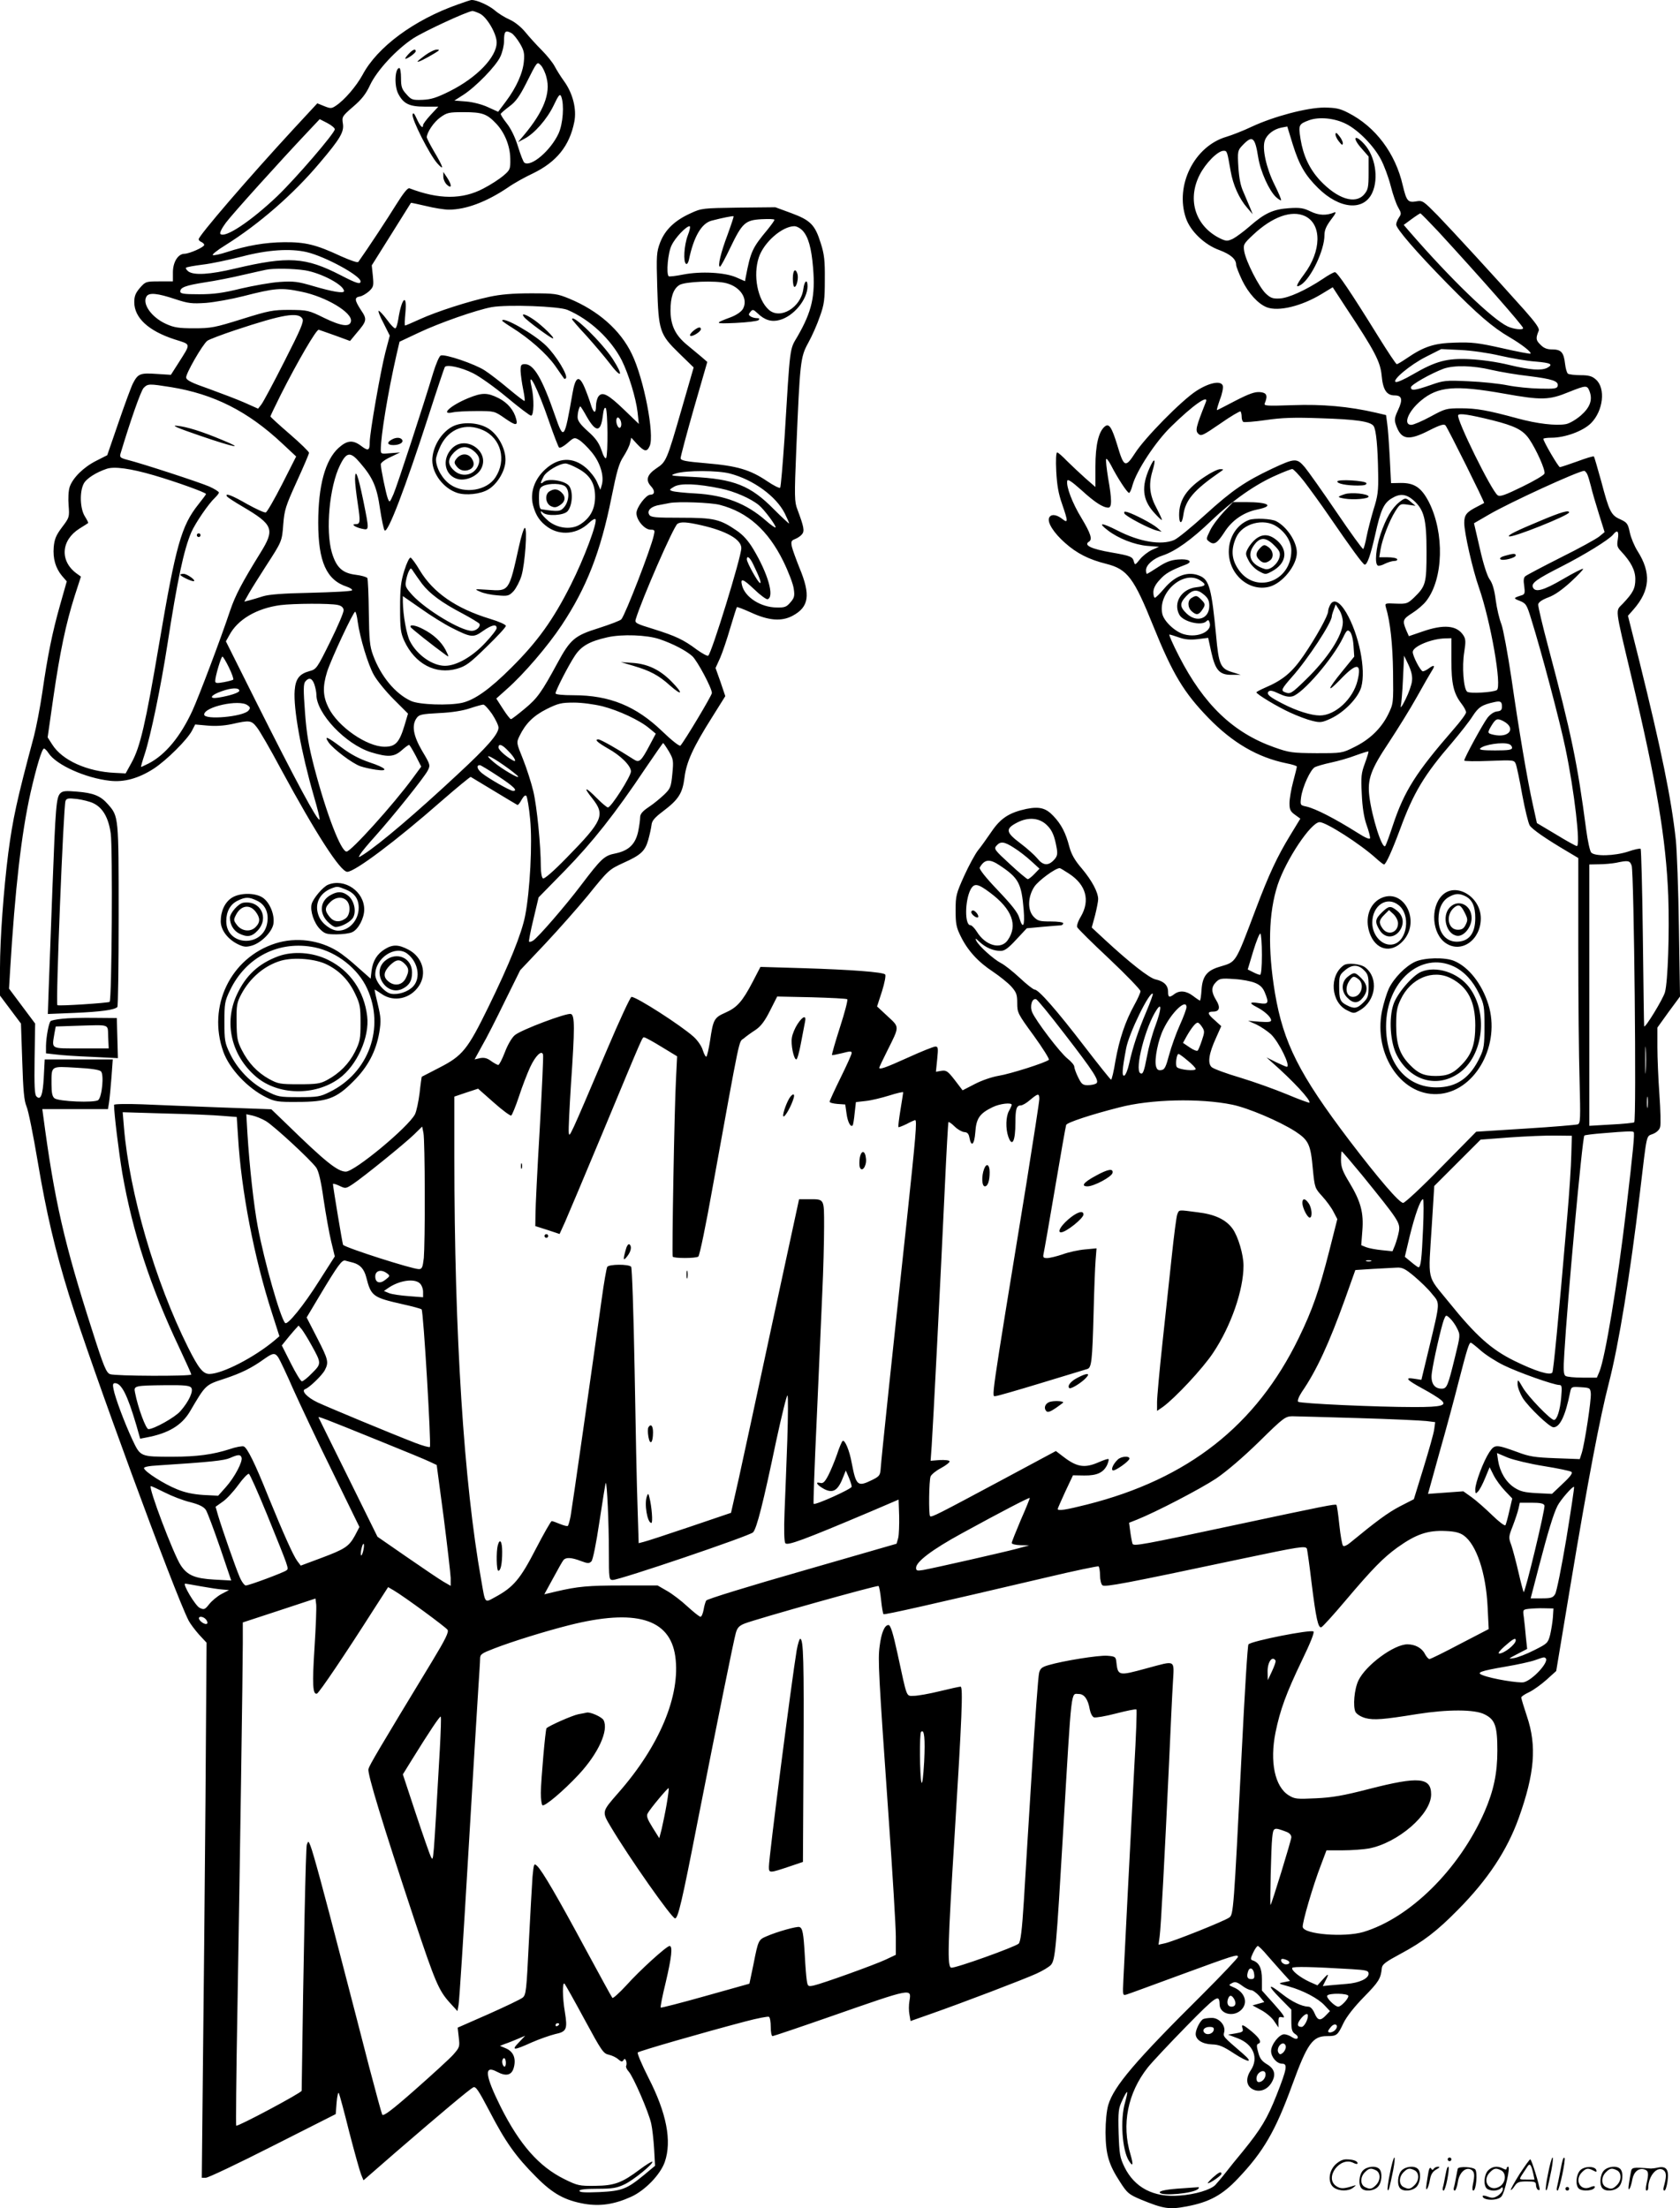 <svg version="1.0" xmlns="http://www.w3.org/2000/svg"
  viewBox="0 0 913.289 1200.533"
 preserveAspectRatio="xMidYMid meet">
<g transform="translate(-1,1200.98) scale(0.1,-0.1)"
fill="#000000" stroke="none">
<path d="M2500 11986 c-239 -84 -439 -232 -519 -383 -34 -62 -98 -137 -145
-168 -24 -16 -29 -16 -64 -2 l-37 15 -126 -136 c-250 -271 -519 -584 -519
-603 0 -5 7 -12 15 -15 8 -4 15 -10 15 -16 0 -12 -79 -47 -107 -48 -35 0 -63
-45 -63 -101 l0 -49 -74 0 c-72 0 -75 -1 -105 -35 -24 -28 -31 -45 -31 -78 0
-85 77 -156 218 -202 93 -30 92 -18 20 -132 l-39 -61 -79 5 c-88 6 -100 1
-127 -51 -9 -17 -44 -112 -78 -211 l-62 -180 -59 -30 c-70 -35 -128 -93 -145
-142 -7 -21 -9 -63 -6 -101 5 -64 4 -66 -36 -119 -33 -44 -41 -65 -45 -108 -5
-62 10 -114 45 -156 l26 -30 -36 -127 c-43 -152 -68 -276 -97 -477 -12 -82
-33 -190 -46 -240 -93 -347 -114 -445 -139 -633 -25 -197 -45 -466 -45 -626
l0 -149 57 -76 57 -76 7 -205 c5 -159 10 -214 23 -245 10 -22 37 -157 61 -300
47 -279 94 -480 170 -725 118 -381 574 -1623 651 -1772 9 -17 34 -50 56 -75
l41 -44 -6 -862 c-4 -474 -10 -1129 -14 -1454 l-6 -593 22 0 c13 0 177 78 364
173 l342 173 5 64 c3 36 9 58 12 50 4 -8 30 -104 57 -213 28 -108 57 -212 64
-229 l13 -32 178 155 c235 203 397 339 418 350 14 8 28 -13 90 -131 85 -164
142 -245 253 -356 91 -92 156 -127 263 -146 85 -14 161 -3 252 38 76 34 160
121 184 190 39 114 10 265 -89 458 -36 71 -62 133 -58 137 8 8 347 106 586
169 64 17 122 28 127 25 6 -3 10 -28 10 -56 0 -27 4 -49 10 -49 5 0 150 49
322 109 441 154 433 152 422 82 -4 -22 -4 -55 0 -74 l6 -35 108 38 c174 61
512 190 577 220 33 15 68 36 78 47 24 27 29 89 67 733 47 796 41 740 85 740
29 0 50 -29 59 -83 4 -21 14 -41 23 -44 9 -3 63 6 120 21 58 15 108 25 111 22
3 -3 -2 -146 -12 -318 -21 -403 -54 -1038 -59 -1151 -4 -86 -4 -87 17 -81 11
3 141 51 288 105 297 109 318 116 318 100 0 -6 -87 -98 -193 -204 -367 -364
-482 -500 -512 -601 -9 -30 -15 -89 -15 -150 1 -119 17 -174 79 -269 39 -61
48 -68 114 -96 122 -50 153 -55 248 -37 122 23 193 61 278 151 140 147 205
260 296 510 82 225 111 265 189 265 53 0 58 4 89 70 17 35 58 88 112 143 81
83 91 99 97 157 2 20 21 34 101 77 125 67 199 124 314 241 162 164 266 322
329 497 87 243 99 393 45 553 -17 51 -31 97 -31 103 0 5 19 18 43 29 23 11 66
42 95 68 l52 47 79 475 c94 564 159 905 207 1090 54 209 116 590 169 1035 40
335 33 304 71 320 20 8 36 23 39 38 4 13 2 92 -4 176 -6 84 -11 200 -11 258
l0 106 61 85 62 84 -6 377 c-3 207 -11 421 -17 476 -24 221 -78 486 -199 974
l-61 243 30 34 c91 104 97 200 22 318 -17 27 -36 72 -42 101 -10 48 -15 54
-51 71 -51 22 -61 43 -104 206 -20 72 -38 134 -40 136 -3 3 -43 -9 -91 -27
-47 -17 -90 -31 -94 -31 -8 0 -90 140 -90 154 0 3 20 6 44 6 74 0 172 36 215
79 67 67 81 191 26 238 -20 18 -39 23 -83 23 -31 0 -62 4 -68 8 -6 4 -13 28
-16 54 -7 62 -21 78 -70 78 -28 0 -46 7 -64 26 -25 24 -26 35 -9 76 5 12 -16
42 -76 110 -164 184 -394 434 -473 516 -78 79 -82 83 -117 77 -45 -8 -53 2
-73 86 -40 176 -149 320 -296 395 -46 24 -68 28 -130 29 -94 0 -275 -48 -395
-104 -46 -22 -108 -46 -138 -55 -174 -51 -281 -264 -220 -442 24 -71 101 -145
182 -174 61 -23 91 -49 91 -80 0 -9 15 -47 33 -85 34 -70 87 -128 134 -146 64
-24 188 6 297 72 l61 37 73 -112 c156 -235 186 -293 193 -368 7 -78 27 -108
71 -108 40 0 45 -23 18 -80 -19 -41 -21 -53 -11 -81 28 -81 68 -87 181 -29 59
30 81 36 88 27 14 -17 214 -419 210 -422 -2 -1 -19 -10 -38 -20 -57 -29 -70
-44 -70 -88 0 -53 45 -252 80 -352 64 -184 126 -539 97 -557 -21 -13 -147 -20
-161 -9 -20 16 -29 137 -16 216 9 57 8 71 -5 91 -35 54 -106 61 -223 20 l-73
-25 -15 34 c-21 51 -18 59 34 92 27 17 61 46 76 66 93 121 99 368 14 537 -41
79 -79 105 -154 104 l-52 -1 -7 140 c-4 76 -10 160 -14 185 l-6 45 -55 13
c-146 34 -293 47 -452 41 -146 -5 -159 -4 -152 11 17 42 10 57 -27 60 -28 2
-59 -9 -133 -47 -53 -28 -98 -51 -100 -51 -3 0 5 26 16 58 13 33 19 66 15 76
-11 28 -75 15 -144 -30 -79 -51 -279 -254 -332 -337 -53 -82 -61 -79 -97 42
-30 98 -45 121 -68 102 -34 -28 -51 -102 -51 -217 l0 -112 -55 48 c-30 27 -75
69 -100 94 -24 25 -48 46 -53 46 -6 0 -8 -43 -5 -102 4 -76 12 -123 32 -179
33 -96 33 -106 0 -80 -32 25 -62 27 -71 5 -10 -26 26 -82 87 -136 64 -57 129
-90 225 -114 114 -29 149 -76 255 -339 105 -260 166 -361 299 -498 132 -136
268 -215 424 -247 31 -6 57 -14 57 -18 0 -4 -9 -41 -20 -82 -11 -41 -20 -94
-20 -117 0 -35 5 -45 30 -63 l29 -21 -56 -92 c-70 -115 -115 -211 -187 -402
-113 -299 -104 -283 -195 -311 -69 -20 -94 -51 -99 -124 -2 -33 -6 -60 -9 -60
-2 0 -19 11 -37 25 -37 28 -73 32 -102 10 -28 -21 -34 -18 -34 13 0 35 -23 57
-68 67 -34 7 -141 91 -277 217 l-70 65 18 66 c9 36 17 76 17 89 -1 38 -33 99
-89 166 -39 45 -57 78 -68 119 -19 74 -44 122 -86 166 -41 44 -76 53 -147 39
-93 -20 -140 -50 -190 -124 -25 -36 -57 -82 -73 -101 -15 -19 -49 -81 -75
-138 -44 -98 -47 -109 -47 -189 0 -73 4 -93 28 -141 37 -76 94 -139 175 -192
37 -25 82 -61 100 -81 28 -32 32 -44 32 -90 0 -52 3 -58 90 -177 49 -68 86
-127 82 -131 -15 -15 -210 -77 -273 -87 -36 -6 -92 -25 -130 -45 l-66 -34 -42
55 c-38 49 -46 55 -73 51 l-30 -5 7 69 c6 60 5 68 -10 68 -9 0 -77 -27 -149
-60 -124 -56 -156 -67 -156 -55 0 3 20 45 44 93 67 134 67 126 1 187 l-57 53
27 83 c14 45 22 86 17 91 -13 13 -186 26 -443 34 l-235 7 -42 -81 c-56 -107
-85 -140 -149 -168 -61 -27 -66 -37 -83 -153 -7 -45 -16 -83 -20 -86 -4 -2
-12 13 -19 34 -6 22 -28 54 -50 74 -69 62 -310 217 -338 217 -6 0 -66 -129
-133 -287 -206 -484 -205 -482 -208 -450 -2 16 4 134 12 262 21 306 21 374 0
382 -21 8 -271 -86 -305 -115 -16 -13 -39 -52 -54 -92 -15 -39 -31 -70 -36
-70 -6 0 -23 10 -39 21 -21 16 -37 20 -60 16 l-30 -7 40 73 c23 39 79 149 124
242 l84 170 137 145 c75 80 178 197 230 260 113 140 115 142 195 179 94 42
117 64 134 124 8 29 16 65 18 82 2 22 16 39 61 73 86 65 107 98 118 183 10 85
47 166 150 329 l72 115 -26 77 -27 76 25 55 c13 30 38 104 55 163 18 60 34
111 36 113 2 2 36 -11 76 -29 97 -45 167 -50 227 -18 89 48 99 112 37 261 -18
45 -37 97 -41 114 -6 29 -3 34 17 42 13 5 30 16 38 26 15 18 10 41 -25 135
-16 41 -17 68 -6 330 20 474 22 498 65 576 20 36 49 101 63 143 24 66 27 92
27 201 1 103 -3 138 -22 197 -31 100 -55 125 -160 164 l-87 32 -200 -2 c-194
-3 -201 -3 -261 -31 -86 -39 -138 -89 -165 -158 -20 -53 -21 -70 -16 -242 7
-239 13 -258 119 -361 l79 -77 -65 -225 c-81 -281 -84 -288 -137 -323 -52 -35
-61 -65 -29 -99 22 -24 20 -45 -5 -45 -23 0 -75 -69 -75 -100 0 -38 44 -90 77
-90 23 0 24 -3 17 -32 -15 -70 -154 -429 -176 -455 -5 -7 -61 -28 -123 -48
-131 -41 -154 -60 -225 -191 -85 -157 -109 -191 -177 -247 -37 -31 -71 -57
-75 -57 -5 0 -24 25 -44 56 l-36 56 57 51 c93 82 223 234 298 347 135 203 212
399 271 694 29 144 41 187 65 223 16 25 33 58 36 74 l7 29 32 -35 c40 -42 53
-43 68 -10 27 60 -31 364 -97 500 -62 130 -183 236 -340 301 -66 27 -78 29
-210 29 -98 0 -166 -6 -225 -19 -112 -24 -286 -80 -378 -122 -41 -19 -77 -34
-80 -34 -3 0 -2 32 2 70 10 110 -21 80 -39 -37 -4 -24 -10 -45 -15 -48 -5 -3
-25 17 -45 45 -20 27 -41 50 -46 50 -5 0 6 -30 26 -67 l34 -68 -24 -91 c-26
-101 -85 -437 -85 -488 0 -46 -8 -50 -46 -21 -45 34 -76 32 -123 -10 -73 -66
-111 -206 -111 -407 0 -212 45 -312 156 -348 20 -7 32 -16 27 -20 -4 -5 -105
-10 -223 -13 -151 -3 -228 -9 -260 -19 -25 -8 -58 -18 -74 -22 l-28 -7 27 48
c15 26 56 91 90 144 88 136 88 135 95 229 6 77 13 99 73 231 37 81 67 151 67
157 0 6 -47 52 -105 102 -58 50 -105 93 -105 96 0 2 25 55 56 117 91 180 195
359 207 354 7 -2 48 -17 91 -32 l79 -29 33 40 c60 70 61 77 25 130 -34 53 -35
67 -4 72 12 2 34 15 49 28 25 24 26 30 21 83 l-6 58 106 169 c58 93 106 170
107 171 1 1 38 -7 81 -17 44 -11 100 -20 125 -20 93 0 205 42 322 121 31 22
92 56 135 76 128 62 199 149 225 280 14 69 -8 156 -56 222 -19 26 -41 62 -51
81 -10 19 -41 58 -69 86 -28 28 -69 73 -90 99 -24 29 -58 56 -85 68 -25 11
-63 34 -83 52 -33 27 -96 55 -124 55 -5 0 -38 -11 -74 -24z m120 -51 c38 -20
90 -109 90 -156 0 -79 -107 -191 -255 -265 -72 -36 -102 -45 -148 -47 -55 -2
-61 0 -88 31 -25 27 -29 41 -29 87 0 30 -4 55 -9 55 -24 0 -29 -96 -6 -140 28
-54 60 -70 143 -70 l75 0 -42 -45 c-22 -24 -41 -49 -41 -55 0 -23 -16 -7 -34
33 -14 31 -20 37 -23 24 -6 -24 92 -218 134 -265 40 -45 34 -22 -19 67 -21 36
-38 70 -38 74 0 26 38 83 73 108 37 27 47 29 129 29 99 0 125 -9 175 -62 46
-48 76 -121 77 -191 1 -57 -1 -61 -37 -92 -21 -18 -70 -50 -109 -70 -115 -61
-243 -60 -402 1 -9 4 -32 -24 -72 -88 -45 -73 -152 -236 -206 -312 -4 -6 -43
8 -95 31 -135 63 -193 77 -308 76 -103 -1 -203 -18 -313 -54 -34 -11 -68 -19
-75 -16 -6 2 23 26 67 53 184 115 371 278 513 447 114 134 134 170 127 215 -6
37 -4 40 56 92 46 39 70 70 92 118 38 80 143 193 234 253 62 40 294 147 322
149 7 0 26 -7 42 -15z m170 -105 c11 -6 31 -31 46 -56 22 -37 26 -54 22 -97
-5 -63 -41 -143 -98 -219 l-42 -56 -55 25 c-32 15 -82 28 -119 31 l-64 5 47
30 c68 43 180 158 203 209 11 23 20 61 20 84 0 54 7 62 40 44z m191 -242 c23
-86 -16 -185 -122 -312 l-33 -39 34 18 c55 28 123 106 159 180 28 59 35 67 42
50 17 -44 10 -148 -15 -202 -43 -92 -148 -182 -185 -158 -6 3 -21 43 -35 88
-16 52 -39 98 -61 126 -20 25 -34 48 -33 52 2 4 23 22 48 41 34 25 55 55 90
124 62 123 59 120 81 98 10 -11 24 -40 30 -66z m4347 -252 c67 -34 150 -119
189 -193 17 -32 41 -96 53 -143 12 -47 30 -100 41 -118 17 -30 18 -35 4 -55
-8 -12 -15 -29 -15 -38 0 -22 108 -148 279 -322 162 -165 245 -237 338 -291
68 -40 121 -82 113 -89 -3 -2 -72 11 -155 30 -129 29 -165 33 -255 30 -114 -3
-169 -21 -264 -86 -25 -17 -48 -31 -53 -31 -4 0 -50 69 -102 153 -148 239
-221 347 -234 347 -7 0 -36 -16 -65 -36 -93 -62 -188 -105 -236 -107 -37 -2
-50 3 -76 28 -36 35 -106 172 -116 228 -6 37 -4 41 48 90 104 98 209 136 282
102 93 -44 90 -191 -5 -317 -44 -59 -49 -77 -16 -56 55 36 127 188 127 269 0
28 10 50 36 85 25 32 30 44 18 39 -43 -18 -84 -17 -129 5 -39 19 -58 22 -118
18 -86 -6 -132 -27 -214 -99 -32 -28 -73 -58 -90 -67 -30 -14 -36 -14 -67 0
-136 65 -184 209 -115 346 32 64 99 132 131 132 19 0 19 -2 38 -110 13 -76 47
-151 90 -200 l30 -35 -14 35 c-8 19 -24 57 -36 85 -16 34 -24 76 -28 137 -5
83 -3 90 19 114 57 61 71 52 89 -62 12 -76 59 -180 96 -215 13 -12 26 -20 28
-18 3 2 -13 40 -35 84 -45 90 -69 198 -53 241 11 33 49 62 90 70 l32 6 30 -98
c35 -112 68 -168 137 -236 117 -116 249 -127 295 -26 36 79 16 200 -44 265
-51 56 -67 36 -17 -21 l41 -47 0 -89 c0 -79 -3 -92 -24 -117 -48 -56 -145 -25
-240 76 -58 63 -91 134 -106 225 -12 77 -10 81 46 102 55 20 139 12 202 -20z
m-5498 -29 c0 -21 -212 -267 -313 -364 -143 -136 -284 -230 -309 -205 -5 5 7
30 30 61 36 48 291 331 445 494 l65 69 41 -21 c23 -12 41 -27 41 -34z m5997
-554 c228 -248 463 -515 463 -527 0 -12 -52 -6 -84 9 -85 40 -313 261 -534
516 l-31 36 42 31 c23 17 45 31 48 32 3 0 46 -44 96 -97z m-3862 -20 c-36 -95
-55 -173 -41 -173 4 0 29 46 56 103 65 135 81 150 170 155 39 2 70 1 70 -3 0
-5 -17 -28 -37 -53 -84 -101 -92 -119 -119 -259 l-4 -22 -48 21 c-62 27 -192
34 -289 15 -40 -8 -75 -12 -78 -9 -14 14 -4 129 16 168 19 41 79 104 98 104 5
0 1 -23 -10 -50 -20 -53 -26 -145 -9 -155 5 -3 12 7 15 22 26 125 68 198 123
213 57 15 117 27 120 24 2 -1 -13 -46 -33 -101z m409 22 c30 -33 47 -92 56
-200 13 -154 -6 -238 -85 -375 -43 -73 -39 -42 -70 -550 -10 -146 -20 -268
-24 -272 -3 -4 -36 12 -71 36 -92 62 -163 83 -329 97 -117 10 -141 15 -141 28
0 9 32 130 72 270 l73 253 -31 27 c-17 14 -52 43 -77 64 -65 53 -91 106 -92
187 0 74 15 119 48 140 29 19 198 26 256 10 77 -20 119 -86 90 -139 -9 -16
-34 -33 -64 -45 -94 -35 -93 -37 24 -32 63 3 119 10 124 15 8 8 5 11 -8 11
-11 0 -26 4 -34 9 -12 8 -13 12 -1 26 12 14 15 13 39 -9 38 -37 76 -48 119
-36 76 20 151 111 152 183 0 42 -17 32 -23 -15 -13 -100 -126 -168 -188 -112
-61 55 -86 187 -54 284 27 82 126 169 193 170 13 0 33 -11 46 -25z m-2696
-116 c101 -24 292 -128 292 -159 0 -18 -22 -11 -109 34 -191 98 -283 104 -572
36 -138 -33 -224 -38 -255 -16 -10 8 -16 17 -13 20 3 4 44 11 90 17 46 5 143
26 214 44 141 37 263 45 353 24z m-9 -99 c89 -15 211 -80 211 -113 0 -14 -64
-3 -169 28 -82 24 -104 27 -180 22 -47 -3 -142 -20 -211 -36 -97 -24 -148 -31
-227 -31 -84 0 -103 3 -103 15 0 22 28 33 136 50 54 8 146 26 204 40 58 13
114 26 125 28 39 9 151 7 214 -3z m-21 -116 c134 -27 279 -114 270 -161 -6
-33 -52 -27 -145 18 -85 42 -91 43 -188 44 -93 0 -112 -4 -260 -50 -147 -46
-168 -50 -260 -50 -84 0 -109 4 -153 24 -79 36 -131 110 -105 150 14 21 59 17
157 -16 70 -23 89 -25 166 -20 47 4 137 20 200 36 176 45 208 48 318 25z
m1447 -99 c122 -52 236 -159 295 -274 38 -77 77 -205 86 -282 l7 -64 -79 76
c-88 85 -120 102 -141 73 -7 -10 -13 -33 -13 -51 0 -46 -14 -41 -29 10 -7 23
-22 64 -33 90 -30 70 -50 61 -66 -33 -44 -252 -47 -257 -95 -119 -69 200 -115
279 -163 279 -21 0 -24 -4 -24 -37 1 -21 7 -66 14 -100 7 -35 11 -63 7 -63 -4
0 -43 30 -86 66 -44 37 -102 82 -130 100 -54 35 -215 90 -239 81 -8 -3 -26
-45 -41 -94 -54 -180 -196 -614 -216 -660 -21 -47 -21 -47 -31 -23 -10 27 -38
162 -38 186 0 8 24 26 53 39 l52 25 -52 -4 c-51 -5 -53 -4 -53 19 0 75 39 312
85 514 l17 73 102 48 c113 54 317 125 399 140 86 15 365 5 412 -15z m-1441
-48 c9 -15 -8 -55 -97 -230 -59 -117 -116 -223 -126 -236 l-18 -23 -74 33
c-41 18 -128 51 -194 75 -92 32 -121 46 -123 61 -3 20 89 180 115 200 9 7 77
33 152 58 259 86 342 100 365 62z m6511 -201 c61 -14 147 -29 193 -32 83 -7
98 -15 63 -34 -32 -16 -92 -12 -208 16 -65 16 -150 28 -213 31 -124 6 -184
-10 -310 -83 -44 -26 -85 -44 -92 -41 -24 8 77 93 164 137 l83 42 105 -5 c61
-3 151 -16 215 -31z m-5584 -95 c35 -17 118 -76 184 -131 66 -55 125 -100 132
-100 16 0 17 94 3 155 -25 108 33 -6 95 -187 25 -73 50 -137 54 -141 5 -5 25
6 46 24 35 31 38 32 63 17 15 -9 46 -39 68 -66 46 -55 69 -128 56 -177 l-8
-28 -19 43 c-10 23 -37 57 -59 76 -71 61 -150 58 -222 -8 -59 -54 -84 -127
-66 -196 15 -56 38 -89 81 -119 69 -47 160 -37 223 24 15 15 31 24 35 20 13
-14 -62 -215 -134 -357 -95 -189 -181 -309 -323 -450 -117 -117 -199 -175
-267 -191 -71 -16 -234 -11 -279 10 -85 39 -164 134 -206 249 -18 48 -21 84
-23 233 -1 97 -5 181 -8 186 -4 6 -32 14 -64 18 -72 9 -105 40 -129 121 -35
121 -13 358 44 474 36 74 57 76 110 13 69 -80 91 -130 108 -250 9 -59 20 -112
25 -117 17 -18 112 231 239 624 45 140 85 259 88 264 9 16 89 -1 153 -33z
m5536 18 c48 -11 141 -27 206 -34 127 -16 160 -27 155 -53 -3 -15 -17 -17 -98
-15 -52 1 -131 9 -175 18 -44 9 -139 19 -212 22 -125 6 -136 4 -207 -21 -84
-29 -106 -32 -106 -12 0 14 108 75 177 101 56 20 160 18 260 -6z m-7177 -94
c233 -38 417 -131 603 -305 l77 -72 -76 -150 c-42 -82 -82 -152 -89 -154 -7
-3 -52 18 -101 45 -83 48 -123 63 -110 42 3 -5 41 -30 84 -55 168 -99 178
-123 97 -253 -99 -160 -136 -230 -164 -313 -52 -156 -171 -470 -205 -544 -65
-141 -147 -240 -238 -287 -21 -10 -39 -19 -41 -19 -2 0 7 32 20 71 33 102 87
362 123 594 54 350 89 515 130 611 23 52 95 157 129 188 11 11 21 23 21 28 0
5 -24 20 -53 33 -53 23 -365 125 -445 145 -38 10 -42 14 -37 33 53 177 111
343 126 358 23 23 29 23 149 4z m7711 -22 c18 -47 3 -88 -47 -132 -27 -23 -61
-43 -81 -47 -54 -10 -157 2 -263 31 -162 44 -222 55 -308 55 -79 0 -86 -2
-165 -45 -46 -25 -93 -45 -105 -45 -46 0 -17 74 53 132 92 77 185 85 450 38
207 -37 246 -36 355 9 93 37 98 37 111 4z m-2086 -60 c-54 -136 -58 -154 -41
-171 15 -15 24 -11 120 55 57 40 107 69 110 66 3 -4 6 -17 6 -29 0 -13 4 -25
9 -28 5 -3 60 1 122 10 87 13 156 15 294 10 195 -6 274 -17 292 -42 14 -19 23
-114 25 -259 2 -93 -2 -123 -25 -195 -14 -47 -31 -113 -38 -148 -6 -34 -15
-64 -18 -67 -4 -2 -69 88 -145 200 -76 112 -154 222 -173 245 -43 50 -53 50
-177 -8 -146 -69 -218 -118 -361 -248 -77 -70 -154 -133 -172 -140 -70 -30
-189 -10 -309 52 -87 44 -109 44 -51 0 57 -44 145 -78 214 -84 l64 -5 -39 -17
c-21 -10 -51 -33 -65 -51 -26 -32 -27 -33 -33 -12 -7 26 -17 31 -121 49 -111
19 -154 40 -123 59 20 12 9 45 -40 127 -50 81 -85 173 -78 204 2 11 24 -4 76
-50 73 -67 118 -96 147 -96 20 0 20 43 -1 161 -8 49 -13 96 -11 102 2 7 14 -8
27 -33 33 -65 88 -150 98 -150 4 0 13 19 19 43 22 78 125 236 210 318 119 117
207 178 188 132z m-3365 -79 c50 -87 76 -85 87 5 4 33 9 49 16 42 11 -11 13
-254 2 -271 -4 -7 -15 10 -25 42 -14 40 -31 65 -74 103 -41 37 -56 57 -56 77
0 25 9 58 15 58 2 0 18 -25 35 -56z m4923 -19 c123 -31 166 -53 200 -102 39
-57 90 -171 83 -188 -3 -9 -58 -41 -122 -72 -90 -44 -119 -55 -132 -46 -32 20
-227 416 -215 436 7 11 60 3 186 -28z m-4738 -5 c8 -26 -4 -48 -16 -29 -12 19
-11 49 0 49 5 0 12 -9 16 -20z m-234 -257 c66 -35 94 -81 94 -153 0 -66 -25
-114 -76 -148 -48 -34 -124 -27 -176 14 -20 17 -39 37 -41 45 -4 11 -2 12 9 2
22 -21 113 -16 134 7 27 30 32 109 8 139 -23 28 -113 42 -138 21 -19 -16 -19
-7 0 29 14 28 84 70 119 71 10 0 40 -12 67 -27z m-2305 -37 c120 -35 284 -94
284 -102 0 -3 -19 -28 -42 -57 -92 -116 -122 -221 -213 -758 -74 -437 -103
-560 -149 -644 l-33 -60 -59 3 c-150 7 -286 68 -340 154 l-25 39 31 217 c36
247 68 401 116 552 l34 105 -25 18 c-91 68 -83 180 17 243 24 15 45 28 47 30
2 2 -6 18 -18 37 -26 42 -29 133 -6 177 14 28 68 62 125 81 41 14 129 2 256
-35z m6253 -33 c29 -38 92 -124 139 -193 116 -169 182 -260 191 -260 14 0 32
53 57 163 29 132 46 171 89 197 45 28 78 25 119 -10 58 -52 71 -102 71 -280 0
-172 -4 -187 -69 -250 -34 -32 -40 -34 -97 -32 -60 3 -61 2 -55 -20 24 -79 37
-202 39 -353 2 -170 2 -170 -27 -230 -38 -76 -100 -136 -184 -177 -66 -33 -68
-33 -207 -33 -131 1 -146 3 -228 32 -223 79 -383 232 -518 496 -33 64 -56 117
-52 117 4 0 28 -7 53 -16 31 -11 61 -14 101 -9 l57 7 17 -78 c22 -99 45 -124
112 -123 l48 0 -48 15 c-62 19 -72 41 -86 199 -24 251 -37 301 -86 323 -64 29
-135 5 -197 -69 -23 -27 -45 -49 -50 -49 -4 0 -8 13 -8 30 0 20 11 43 35 68
30 34 57 50 143 83 40 16 14 32 -44 27 -40 -3 -67 -14 -108 -41 -31 -20 -58
-37 -61 -37 -3 0 -5 9 -5 20 0 28 40 64 91 80 69 23 157 86 265 190 114 109
239 197 352 246 42 19 82 34 87 34 6 0 35 -30 64 -67z m-3120 42 c126 -33 250
-123 297 -216 13 -27 24 -51 24 -55 0 -3 -37 31 -83 77 -127 129 -217 165
-442 176 -123 6 -128 7 -90 19 56 17 228 17 294 -1z m4659 -2 c5 -10 14 -40
21 -68 6 -27 26 -95 43 -149 l31 -99 -29 -24 c-16 -13 -110 -65 -209 -114 -99
-50 -186 -96 -193 -102 -9 -7 -11 -23 -6 -53 5 -37 3 -45 -12 -50 -48 -15 -49
-17 -12 -31 34 -14 38 -20 63 -102 53 -169 156 -557 185 -699 49 -234 83 -532
62 -532 -5 0 -56 28 -113 63 l-104 62 -22 100 c-31 139 -76 406 -117 691 -20
133 -44 263 -54 290 -11 27 -25 86 -31 132 -7 56 -18 92 -33 112 -13 18 -34
82 -53 167 l-32 138 81 47 c113 66 484 236 518 238 4 0 11 -8 16 -17z m-5554
-69 c23 -22 20 -76 -5 -109 -22 -27 -32 -28 -126 -14 -9 2 -13 21 -13 59 0 49
3 58 23 68 34 16 103 14 121 -4z m843 -10 c75 -15 166 -55 209 -91 29 -24 96
-114 90 -121 -3 -2 -26 14 -52 37 -107 94 -225 139 -383 148 -58 3 -115 9
-126 13 -18 6 -17 8 10 24 35 20 127 16 252 -10z m-4 -89 c151 -39 262 -138
345 -306 28 -57 54 -125 57 -150 6 -39 3 -50 -18 -74 -21 -25 -31 -29 -75 -28
-87 1 -172 56 -188 120 -11 42 5 37 66 -21 33 -32 66 -56 73 -54 38 13 2 139
-77 271 -28 47 -56 78 -91 102 -91 62 -122 70 -303 70 -142 0 -165 2 -173 17
-13 23 12 46 59 53 20 4 44 8 52 10 46 9 223 3 273 -10z m-100 -111 c136 -31
217 -77 217 -124 0 -48 -162 -574 -180 -585 -5 -3 -33 12 -62 33 -72 54 -115
74 -236 112 -95 29 -102 33 -96 53 33 109 206 506 227 519 18 12 51 10 130 -8z
m4982 -75 c-6 -35 -4 -44 18 -67 54 -58 77 -103 77 -151 0 -50 -12 -74 -68
-133 -41 -44 -46 -6 49 -407 135 -568 186 -875 198 -1181 7 -204 -2 -468 -18
-525 -10 -36 -108 -197 -113 -185 -1 3 -4 220 -7 482 -3 262 -9 479 -12 483
-4 3 -34 -3 -68 -15 -74 -24 -182 -27 -201 -5 -7 8 -19 63 -27 123 -48 365
-80 519 -207 997 -31 116 -55 218 -54 229 2 12 21 25 55 38 34 12 76 42 123
85 39 36 69 68 66 70 -3 3 -52 -22 -110 -56 -106 -62 -151 -74 -163 -44 -9 23
20 44 158 114 125 64 255 144 278 172 23 29 33 20 26 -24z m-4701 -136 c35
-72 46 -103 38 -103 -10 0 -72 111 -72 129 0 23 17 10 34 -26z m2431 -89 c36
-23 31 -31 -22 -37 -80 -9 -127 -84 -92 -149 20 -38 120 -63 147 -36 9 9 13 8
17 -5 19 -48 -61 -87 -137 -66 -50 13 -113 73 -120 114 -23 116 118 238 207
179z m21 -78 c21 -18 28 -32 28 -60 0 -71 -69 -94 -124 -41 -37 36 -38 55 -1
94 35 37 60 39 97 7z m-4711 -55 c20 -4 31 -13 33 -27 2 -11 -31 -88 -72 -171
-73 -148 -76 -152 -114 -162 -54 -15 -75 -41 -80 -104 -8 -99 35 -336 104
-575 20 -68 34 -125 31 -128 -10 -11 -127 206 -347 645 l-162 324 19 34 c45
85 149 146 278 163 72 9 268 10 310 1z m109 -88 c13 -93 57 -237 88 -292 17
-31 66 -91 109 -134 l77 -77 -19 -64 c-28 -93 -49 -116 -108 -116 -97 0 -254
109 -305 212 -31 62 -33 114 -8 195 23 72 145 332 153 327 4 -2 10 -25 13 -51z
m1641 -98 c74 -25 146 -63 179 -93 28 -27 106 -173 106 -200 0 -13 -148 -260
-171 -286 -5 -5 -47 28 -98 77 -143 138 -287 197 -483 197 -60 0 -98 4 -98 10
0 15 68 148 104 203 35 54 80 80 178 102 79 18 215 13 283 -10z m4305 -114 c0
-129 12 -181 55 -237 14 -18 25 -39 25 -47 0 -8 -30 -49 -67 -91 -206 -237
-269 -336 -332 -526 -17 -52 -35 -101 -40 -109 -16 -24 -73 156 -87 270 -11
93 8 145 106 292 48 73 117 184 152 247 35 63 72 127 82 143 20 30 12 35 -18
12 -11 -8 -25 -15 -31 -15 -12 0 -55 82 -55 105 0 30 102 73 178 74 l32 1 0
-119z m-6645 -41 c16 -33 26 -62 23 -65 -2 -3 -26 -9 -51 -14 -40 -7 -47 -6
-47 7 0 25 32 132 39 132 4 0 20 -27 36 -60z m6431 -72 c-2 -21 -18 -66 -35
-100 -17 -35 -29 -52 -26 -38 3 14 9 81 12 150 l6 125 24 -50 c16 -35 22 -62
19 -87z m-5967 -19 c6 -18 11 -43 11 -56 0 -102 159 -270 297 -313 92 -28 125
-26 166 10 19 17 37 30 41 30 3 0 19 -27 36 -59 l30 -59 -47 -64 c-105 -143
-335 -398 -359 -398 -30 0 -108 200 -175 455 -31 119 -42 182 -51 302 -9 122
-9 155 2 168 20 24 37 18 49 -16z m-408 -34 c1 -11 -52 -28 -114 -38 -55 -9
-43 14 19 35 52 19 94 20 95 3z m6864 -86 c0 -19 -6 -25 -27 -27 -17 -2 -37
-16 -52 -35 -26 -35 -126 -218 -126 -232 0 -4 61 -5 136 -2 132 5 135 5 144
-16 5 -12 21 -87 35 -167 15 -80 33 -155 41 -168 15 -22 85 -71 207 -143 l57
-34 0 -490 c0 -269 3 -594 7 -721 5 -208 5 -231 -10 -237 -9 -3 -137 -14 -284
-23 l-268 -17 -190 -193 c-104 -107 -198 -194 -207 -194 -21 0 -132 129 -292
339 -273 360 -359 530 -405 802 -40 241 -35 436 15 589 46 137 181 340 228
340 35 0 220 -118 307 -197 20 -18 39 -33 43 -33 10 0 43 73 87 191 73 199
131 296 285 474 42 50 92 113 110 142 32 49 50 61 119 76 32 7 40 2 40 -24z
m-6820 7 c16 -11 17 -16 6 -29 -27 -34 -241 -53 -241 -22 0 42 190 84 235 51z
m1930 -6 c89 -23 203 -76 255 -120 l35 -29 -35 -66 c-44 -83 -55 -93 -83 -75
-87 56 -182 110 -194 110 -23 0 -6 -16 51 -49 71 -39 126 -95 126 -125 0 -27
-108 -196 -125 -196 -6 0 -33 23 -60 50 -64 65 -77 64 -25 -1 71 -90 58 -121
-140 -323 -71 -73 -121 -116 -128 -112 -7 4 -12 32 -12 65 0 112 -21 327 -41
410 -11 46 -36 124 -56 174 -36 89 -36 89 -19 125 33 68 75 110 148 147 63 31
79 35 148 35 44 0 110 -9 155 -20z m-600 -42 c19 -29 35 -62 35 -74 0 -35 -61
-105 -222 -254 -224 -209 -421 -377 -512 -436 -29 -18 -29 -18 -18 1 6 11 43
56 83 100 99 111 265 318 284 355 15 29 15 32 -30 107 -49 84 -58 140 -30 179
13 19 28 22 122 27 69 3 130 13 168 26 33 11 66 20 72 20 7 1 28 -23 48 -51z
m5498 -39 c71 -38 32 -93 -53 -74 -35 8 -36 10 -10 53 22 35 30 38 63 21z
m-6777 -33 c15 -18 74 -120 131 -227 191 -353 324 -559 361 -559 41 0 265 168
511 384 85 74 157 133 160 132 3 -2 60 -36 126 -76 66 -40 123 -74 127 -76 4
-3 14 10 23 27 11 19 20 28 26 22 5 -5 15 -62 21 -127 13 -130 -1 -390 -27
-524 -19 -98 -87 -266 -200 -497 -113 -231 -140 -265 -267 -330 -51 -26 -94
-49 -95 -49 -1 -1 -7 -41 -12 -89 -6 -47 -17 -99 -25 -115 -36 -70 -328 -312
-376 -312 -45 0 -113 55 -325 262 l-80 77 -275 10 c-151 6 -344 13 -427 17
-84 3 -153 2 -153 -3 0 -48 26 -258 45 -372 56 -320 152 -615 309 -947 36 -77
66 -143 66 -147 0 -10 -415 -9 -442 2 -20 8 -34 40 -95 232 -154 479 -207 711
-268 1172 l-5 37 179 0 178 0 6 38 c3 20 9 81 13 135 l7 97 -185 0 -185 0 -5
-96 c-5 -98 -17 -129 -40 -105 -10 9 -12 60 -10 204 l3 192 -71 95 -71 95 6
100 c27 444 61 741 111 965 32 140 62 240 73 240 5 0 16 -11 25 -25 42 -64
200 -135 333 -150 78 -9 157 13 239 66 69 45 182 157 208 207 l17 33 67 -6
c44 -4 89 -1 132 8 97 22 106 21 136 -17z m2240 -131 c25 -43 26 -51 19 -123
-7 -71 -10 -79 -44 -112 -20 -19 -57 -50 -83 -67 -36 -24 -48 -39 -48 -57 0
-14 -5 -49 -11 -78 -15 -68 -51 -103 -123 -118 -61 -12 -76 -26 -189 -175 -84
-111 -233 -283 -259 -299 -9 -6 -19 -8 -22 -6 -2 3 8 58 24 123 l28 118 144
147 c148 152 272 308 437 555 51 75 94 137 96 137 2 0 16 -20 31 -45z m4568
39 c9 -3 16 -12 16 -20 0 -11 -20 -14 -92 -14 -67 0 -89 3 -81 11 21 21 123
36 157 23z m-5438 -40 c34 -35 45 -62 22 -48 -38 21 -78 57 -78 70 0 24 21 16
56 -22z m4654 -64 c-20 -54 -22 -73 -17 -168 3 -71 12 -127 26 -167 12 -33 20
-65 19 -72 -2 -8 -26 2 -68 29 -124 78 -229 132 -279 143 -33 7 -33 8 -28 50
8 58 51 151 75 164 10 5 50 17 88 25 38 8 98 25 134 39 36 13 67 23 69 21 2
-2 -7 -31 -19 -64z m-4682 -10 c39 -27 74 -55 78 -61 11 -18 -91 42 -133 78
-58 49 -25 39 55 -17z m-30 -60 c85 -56 109 -80 81 -80 -16 0 -136 69 -170 97
-26 22 -31 43 -10 43 4 0 49 -27 99 -60z m2983 -266 c29 -28 42 -59 54 -128 5
-31 2 -43 -16 -62 -31 -33 -59 -30 -90 9 -14 17 -56 55 -92 82 -80 60 -83 79
-17 113 60 31 120 26 161 -14z m-178 -124 c26 -16 67 -48 92 -71 l46 -42 -28
-29 c-14 -15 -31 -28 -36 -28 -4 0 -49 37 -97 82 -84 77 -88 83 -73 100 22 25
42 23 96 -12z m-77 -96 c102 -68 117 -97 129 -241 7 -89 -4 -109 -24 -43 -8
29 -42 71 -117 150 -66 69 -102 115 -98 123 26 46 54 49 110 11z m3434 0 c13
-33 27 -1389 14 -1396 -5 -3 -62 -9 -126 -12 l-118 -7 0 710 0 711 53 1 c28 0
70 4 92 8 66 14 75 13 85 -15z m-3057 -45 c91 -60 114 -144 63 -232 -15 -24
-24 -51 -20 -58 3 -8 82 -86 175 -173 93 -88 169 -167 169 -175 0 -8 -15 -42
-34 -76 -49 -89 -81 -185 -102 -302 -9 -57 -20 -103 -24 -103 -3 0 -68 81
-144 180 -152 198 -250 310 -272 310 -7 0 -44 29 -81 64 -38 35 -83 71 -102
80 -40 21 -118 91 -133 120 -9 17 -5 16 18 -6 34 -31 74 -48 114 -48 21 0 41
14 85 62 l57 61 87 8 c47 4 92 8 99 8 6 1 12 6 12 11 0 6 -29 10 -68 10 -61 0
-71 3 -93 26 -34 36 -32 108 4 163 22 33 114 101 138 101 3 0 26 -14 52 -31z
m-430 -103 c119 -89 152 -177 95 -258 -37 -53 -121 -30 -168 47 -12 19 -28 35
-35 35 -31 0 -30 132 1 193 20 37 39 34 107 -17z m1477 -337 c0 -69 -4 -109
-10 -109 -6 0 -24 7 -39 15 l-28 14 30 100 c17 55 34 98 39 95 4 -3 8 -54 8
-115z m-37 -153 c27 -11 42 -26 52 -50 25 -60 21 -68 -30 -60 -53 8 -57 1 -12
-22 41 -21 77 -54 77 -71 0 -10 -15 -11 -62 -8 l-63 5 45 -20 c25 -12 60 -36
79 -53 44 -42 110 -177 86 -177 -3 0 -29 11 -58 25 l-52 26 30 -27 c113 -99
214 -208 203 -219 -2 -2 -57 18 -121 45 -65 27 -179 68 -255 91 -75 22 -145
48 -155 57 -23 21 -16 73 24 160 l28 63 -34 31 c-42 36 -44 48 -10 48 35 0 41
23 16 63 -27 44 -27 71 0 98 19 19 29 21 98 16 42 -2 93 -12 114 -21z m-592
-158 c-44 -104 -73 -191 -93 -282 -7 -33 -19 -61 -26 -64 -14 -4 -12 32 10
148 15 82 128 313 145 297 2 -3 -14 -47 -36 -99z m-1625 69 c4 -4 -14 -73 -40
-153 -26 -81 -45 -148 -43 -150 1 -2 26 3 55 10 42 11 52 12 52 1 0 -7 -27
-67 -60 -134 -33 -67 -60 -126 -60 -131 0 -5 19 -10 42 -12 l43 -3 7 -49 c6
-46 22 -76 33 -65 3 3 8 33 11 66 l7 61 53 6 c30 3 87 17 129 30 41 13 75 21
75 17 0 -3 -7 -46 -15 -96 -8 -49 -13 -91 -11 -93 2 -2 22 6 45 17 22 12 43
21 46 21 11 0 3 -90 -45 -541 -80 -740 -139 -1300 -142 -1349 -3 -42 -6 -46
-48 -67 -78 -38 -86 -31 -110 94 -12 67 -37 126 -49 119 -5 -4 -19 -37 -31
-74 -13 -37 -34 -88 -47 -113 -20 -38 -29 -46 -46 -41 -29 7 -13 -14 24 -34
49 -25 76 -7 105 71 l12 30 16 -37 c9 -21 16 -43 16 -51 0 -12 -199 -102 -207
-93 -2 2 5 210 17 462 11 253 25 559 30 682 6 123 10 286 10 362 0 156 3 150
-84 150 l-52 0 -143 -662 c-78 -365 -161 -748 -184 -853 l-43 -190 -224 -76
c-124 -42 -237 -79 -251 -82 l-27 -7 -6 193 c-4 105 -11 441 -16 746 -6 323
-14 559 -19 564 -15 15 -121 14 -130 -1 -4 -8 -18 -86 -30 -175 -52 -373 -161
-1136 -169 -1180 -5 -26 -12 -50 -15 -53 -3 -3 -22 2 -42 10 -21 9 -41 16 -46
16 -4 0 -43 -68 -86 -151 -84 -163 -121 -208 -221 -262 -59 -32 -53 -39 -76
93 -94 526 -146 1334 -146 2297 l0 331 65 22 64 21 86 -76 c47 -42 90 -73 94
-70 5 3 24 49 42 103 17 53 45 125 61 160 29 62 62 94 70 69 3 -6 -6 -190 -18
-407 -13 -217 -23 -424 -23 -460 l-1 -66 66 -21 66 -22 30 66 c16 37 109 256
205 487 226 543 214 516 225 516 6 0 48 -23 95 -52 l84 -51 -6 -121 c-9 -160
-23 -959 -18 -968 5 -10 124 -10 139 0 7 4 42 174 78 377 154 849 141 787 169
809 14 12 43 33 65 47 28 19 50 48 78 104 l39 77 187 -4 c103 -3 191 -7 194
-11z m1177 -183 c166 -215 196 -262 176 -275 -8 -5 -28 -9 -46 -9 -27 0 -34 6
-52 43 -12 24 -21 50 -21 58 0 8 -16 27 -36 43 -41 32 -173 206 -193 253 -14
34 0 78 22 70 7 -2 74 -84 150 -183z m667 140 c0 -9 -16 -53 -36 -97 -20 -44
-46 -117 -58 -161 -18 -68 -25 -82 -43 -84 -17 -3 -24 3 -29 22 -9 38 12 143
41 201 44 92 125 168 125 119z m-169 -101 c-17 -45 -37 -118 -45 -163 -17 -89
-23 -103 -37 -95 -32 20 28 254 89 345 29 44 25 0 -7 -87z m254 -7 c14 -21 14
-28 -1 -72 -9 -27 -19 -52 -23 -56 -4 -4 -23 3 -43 17 l-37 25 21 38 c26 45
48 72 59 72 5 0 16 -11 24 -24z m2412 -238 c-2 -35 -3 -9 -3 57 0 66 1 94 3
63 2 -32 2 -86 0 -120z m-2491 56 c24 -19 44 -40 44 -46 0 -13 -87 -5 -102 10
-10 10 -2 72 9 72 3 0 26 -16 49 -36z m-5907 -59 c17 -17 6 -138 -15 -156 -20
-16 -216 -8 -238 10 -12 10 -16 30 -16 76 0 102 -6 98 134 90 79 -4 126 -11
135 -20z m5101 -150 c0 -14 -32 -220 -70 -458 -202 -1238 -190 -1157 -166
-1157 8 0 119 32 247 71 129 39 241 73 250 76 23 7 27 44 34 303 3 124 8 254
11 289 l5 64 -63 -6 c-35 -3 -90 -15 -122 -27 -33 -11 -70 -20 -84 -20 -20 0
-23 4 -19 23 3 12 31 172 62 355 31 183 58 338 61 346 5 13 134 56 288 95 171
45 440 51 615 15 87 -18 256 -90 342 -145 73 -48 84 -70 96 -206 10 -101 11
-103 51 -147 22 -24 50 -62 61 -84 l21 -40 -44 -174 c-55 -215 -91 -319 -166
-473 -231 -475 -601 -766 -1151 -905 -115 -29 -159 -36 -159 -24 0 3 19 46 41
94 l42 89 61 -1 c70 -1 105 16 125 58 6 15 10 29 7 31 -2 3 -26 -5 -51 -16
-79 -35 -121 -28 -197 31 l-38 29 -287 -154 c-357 -191 -389 -208 -397 -200
-8 9 -6 194 3 216 4 10 29 31 56 45 28 15 49 32 47 37 -1 6 -25 8 -53 7 l-50
-4 6 84 c7 100 48 903 71 1398 9 195 18 357 20 359 2 3 18 -8 34 -24 16 -16
40 -29 52 -30 17 -1 24 -9 28 -30 10 -55 27 -38 32 29 5 75 23 102 93 136 40
20 105 27 105 13 -1 -5 -7 -19 -15 -33 -17 -30 -19 -95 -4 -139 21 -61 39 -27
39 76 0 73 6 93 29 93 9 0 32 13 51 30 43 36 50 37 50 5z m3307 -42 c-2 -16
-4 -5 -4 22 0 28 2 40 4 28 2 -13 2 -35 0 -50z m-7746 -50 l76 -6 7 -107 c17
-293 88 -660 185 -960 l40 -125 -27 -23 c-111 -93 -283 -181 -353 -182 -35 0
-59 29 -117 145 -179 359 -318 837 -348 1194 l-7 84 234 -7 c129 -3 268 -9
310 -13z m234 -28 c44 -26 243 -210 274 -253 13 -19 26 -71 40 -172 12 -80 30
-182 41 -228 l20 -83 -83 -130 c-86 -137 -175 -246 -187 -232 -26 28 -113 333
-149 525 -21 111 -45 328 -56 506 l-6 104 33 -7 c18 -4 51 -17 73 -30z m864
-391 c1 -160 -2 -319 -5 -353 -6 -52 -10 -61 -27 -61 -36 0 -396 115 -412 132
-3 3 -55 316 -55 331 0 3 16 -1 35 -10 33 -16 35 -16 74 10 57 38 277 216 331
268 l45 44 7 -35 c4 -19 7 -166 7 -326z m6572 331 c6 -6 -2 -94 -41 -425 -47
-400 -114 -802 -145 -877 l-14 -33 -78 0 c-43 0 -84 4 -92 9 -11 7 -13 31 -7
123 16 278 98 1174 109 1184 2 3 49 9 103 13 131 11 160 12 165 6z m-339 -124
c-1 -58 -11 -208 -22 -335 -48 -561 -75 -837 -81 -848 -11 -18 -92 7 -206 63
-126 62 -209 136 -358 321 -121 150 -111 102 -91 421 l13 209 126 126 126 126
158 12 c87 6 199 11 248 10 l90 -1 -3 -104z m-1139 -108 c201 -248 209 -260
202 -307 -4 -23 -14 -56 -21 -75 l-14 -34 -58 6 c-31 3 -69 10 -85 16 l-27 11
6 78 c8 98 -8 159 -70 262 -37 61 -46 84 -46 123 0 26 2 47 4 47 3 0 51 -57
109 -127z m333 -295 c-7 -162 -12 -208 -25 -208 -3 0 -21 13 -40 29 l-34 28
27 114 c28 113 58 199 72 199 4 0 4 -73 0 -162z m-5816 -183 c38 -11 59 -34
71 -79 26 -103 36 -110 194 -146 55 -12 103 -25 107 -29 10 -9 53 -739 45
-748 -4 -3 -40 7 -79 22 -137 53 -473 193 -531 220 -59 28 -92 65 -67 73 22 8
91 74 106 103 22 43 19 56 -42 175 l-57 111 68 114 c103 172 124 201 143 195
9 -2 28 -8 42 -11z m5533 8 c-7 -2 -19 -2 -25 0 -7 3 -2 5 12 5 14 0 19 -2 13
-5z m235 -82 c33 -28 77 -70 97 -96 44 -53 45 -38 -16 -293 l-42 -174 -39 6
c-55 9 -42 -6 48 -55 41 -22 84 -49 97 -60 36 -30 6 -39 -143 -39 -206 0 -623
19 -633 29 -5 5 3 27 20 53 80 116 148 264 234 503 l57 160 93 6 c52 3 111 6
131 7 31 2 47 -6 96 -47z m-5584 16 c17 -13 17 -15 -9 -35 -30 -24 -55 -16
-55 18 0 32 32 41 64 17z m178 -54 c10 -9 18 -30 18 -46 l0 -30 -77 6 c-43 3
-91 10 -107 16 l-29 12 23 16 c59 41 141 54 172 26z m5639 -245 c18 -36 18
-37 -11 -155 -39 -159 -44 -173 -73 -173 -41 0 -61 32 -53 87 8 62 51 250 65
287 11 28 12 28 32 10 12 -11 30 -35 40 -56z m-6228 -91 c55 -99 55 -101 4
-152 -24 -25 -49 -45 -56 -45 -6 0 -33 44 -60 98 l-49 97 20 25 c11 14 31 38
45 54 l26 29 18 -21 c9 -12 33 -50 52 -85z m6356 -29 c27 -24 83 -60 126 -81
77 -38 271 -107 302 -107 14 0 15 -10 10 -68 -6 -69 -23 -122 -39 -122 -19 0
-141 127 -169 175 -28 48 -29 49 -29 19 0 -16 13 -50 28 -75 33 -51 146 -159
167 -159 35 0 65 63 90 188 7 33 7 33 58 30 50 -3 52 -4 55 -34 3 -36 -33
-271 -49 -323 l-11 -34 -132 5 c-111 4 -143 9 -206 33 -119 43 -124 43 -154
-1 -32 -49 -76 -166 -76 -201 0 -25 2 -26 15 -12 9 9 26 42 39 74 l24 58 22
-44 c12 -24 40 -62 62 -85 l39 -41 -16 -68 c-8 -37 -18 -72 -21 -77 -4 -6 -36
19 -73 55 -36 35 -86 79 -111 97 l-45 32 -96 -7 -96 -7 62 224 c35 122 82 297
105 388 46 178 56 210 66 210 3 0 27 -19 53 -42z m-6535 -40 c8 -13 45 -90 81
-173 37 -82 132 -284 213 -448 l146 -299 -24 -46 c-33 -60 -54 -74 -185 -123
l-110 -41 -19 25 c-22 30 -74 146 -157 349 -73 183 -115 267 -134 274 -8 3
-43 -3 -77 -15 -90 -29 -177 -41 -309 -41 -178 0 -175 -1 -220 94 -43 93 -93
226 -102 274 -5 24 -3 32 8 32 35 0 67 -62 116 -228 l21 -74 36 7 c117 22 189
65 234 140 87 148 84 145 188 179 93 31 148 58 220 110 44 31 56 32 74 4z
m-475 -162 c15 -17 -12 -76 -59 -129 -29 -33 -143 -97 -173 -97 -14 0 -57 116
-73 199 -8 37 -3 38 167 40 99 1 129 -2 138 -13z m3241 -286 c-5 -129 -11
-305 -15 -390 -4 -98 -2 -160 4 -170 11 -15 96 16 469 174 l147 63 3 -88 c1
-49 -1 -103 -5 -120 l-9 -32 -513 -148 c-283 -81 -518 -153 -522 -161 -4 -7
-11 -30 -14 -50 -4 -21 -11 -38 -17 -38 -6 0 -37 25 -70 55 -33 31 -83 69
-111 85 l-52 30 -190 0 c-189 0 -243 -5 -363 -33 l-63 -15 47 86 c26 48 51 93
57 100 13 16 43 15 95 -5 37 -14 45 -14 57 -2 8 8 26 96 44 218 17 112 32 206
34 208 7 6 17 -220 17 -374 0 -148 1 -153 21 -153 38 0 746 240 763 259 20 22
54 155 126 499 30 138 57 249 61 245 4 -5 3 -114 -1 -243z m-2212 -6 c129 -52
250 -102 270 -112 l36 -17 38 -285 c20 -157 37 -305 38 -329 l0 -43 -40 23
c-22 13 -111 73 -199 134 l-159 110 -158 320 c-87 176 -160 323 -162 328 -4 8
16 1 336 -129z m5317 126 c176 -5 342 -13 369 -16 l48 -6 -5 -37 c-2 -21 -29
-115 -58 -210 l-53 -172 -76 -39 c-65 -34 -126 -79 -272 -199 -17 -14 -32 -20
-37 -15 -5 5 -14 56 -20 113 -6 58 -13 107 -16 109 -6 6 -62 -5 -573 -114
-477 -102 -527 -111 -535 -98 -2 5 -8 33 -12 62 l-7 53 43 17 c103 41 345 167
431 224 57 39 145 114 233 200 132 130 142 137 180 138 22 0 184 -5 360 -10z
m1008 -261 c75 -12 142 -26 149 -31 9 -6 -3 -24 -46 -64 l-59 -56 -83 4 c-68
4 -89 9 -123 31 -45 30 -77 84 -87 146 l-6 41 59 -25 c33 -13 121 -34 196 -46z
m-7080 47 c8 -21 -37 -107 -85 -161 l-42 -47 -80 4 c-57 4 -101 13 -146 32
-69 28 -171 93 -177 113 -3 7 23 13 79 16 280 18 356 26 388 40 45 20 57 20
63 3z m139 -311 c121 -299 119 -292 105 -303 -16 -12 -203 -82 -221 -82 -7 0
-23 21 -34 48 -22 51 -92 252 -116 331 l-14 49 38 27 c21 14 59 55 85 91 26
36 52 63 58 61 5 -1 50 -102 99 -222z m-555 120 c37 -19 99 -43 137 -52 50
-13 73 -25 85 -42 9 -14 43 -106 77 -204 l61 -180 -92 5 c-105 6 -146 23 -182
77 -39 58 -180 431 -163 431 5 0 39 -16 77 -35z m7618 -251 c-26 -154 -53
-289 -61 -301 -12 -20 -23 -23 -73 -23 l-60 0 45 173 c49 188 79 287 101 330
16 32 84 110 90 103 2 -2 -17 -129 -42 -282z m-2965 104 c-27 -64 -50 -121
-50 -127 0 -6 20 -11 48 -12 l47 -1 -70 -19 c-72 -19 -441 -103 -507 -115 -32
-5 -38 -4 -38 12 0 33 87 99 248 187 217 119 366 196 370 193 1 -2 -20 -55
-48 -118z m2846 77 c6 -15 -106 -479 -113 -471 -2 2 -15 50 -28 107 -13 57
-31 124 -39 148 -16 42 -15 46 8 105 13 34 27 76 31 94 l7 32 64 0 c48 0 66
-4 70 -15z m-439 -163 c69 -49 121 -203 130 -388 l6 -121 -156 -81 c-85 -45
-160 -82 -166 -82 -6 0 -17 13 -25 28 -16 32 -53 52 -95 52 -73 0 -226 -113
-266 -196 -23 -47 -31 -143 -16 -172 7 -12 29 -26 54 -33 46 -12 97 -8 282 22
165 26 313 26 366 -2 57 -28 69 -64 69 -197 0 -123 -20 -218 -70 -333 -137
-312 -405 -577 -659 -653 -103 -30 -322 -13 -329 27 -4 21 56 227 100 340 l29
77 88 0 c49 0 113 5 142 10 158 30 339 186 339 294 0 93 -67 99 -336 30 -143
-37 -202 -47 -291 -51 -102 -5 -115 -4 -147 16 -76 47 -104 182 -72 342 25
123 59 215 142 388 48 99 71 157 64 161 -18 11 -333 -51 -353 -70 -5 -4 -21
-270 -37 -591 -43 -858 -45 -878 -67 -894 -23 -18 -310 -133 -353 -141 l-32
-7 6 44 c7 48 27 426 51 939 8 179 17 376 21 438 7 132 20 125 -141 82 -158
-43 -158 -43 -167 40 -3 22 -8 25 -50 28 -47 3 -236 -27 -318 -51 -35 -10 -45
-18 -51 -41 -5 -16 -22 -252 -39 -525 -17 -273 -37 -594 -44 -715 -10 -162
-18 -222 -28 -233 -19 -18 -345 -135 -367 -131 -22 5 -19 118 19 729 39 628
46 799 32 799 -6 0 -57 -11 -114 -25 -57 -14 -120 -25 -140 -25 -43 0 -35 -19
-89 230 -25 115 -38 155 -49 155 -21 0 -39 -42 -48 -115 -10 -72 -6 -149 48
-919 22 -310 40 -608 40 -661 l0 -98 -55 -26 c-62 -29 -343 -130 -392 -141
-30 -6 -32 -5 -37 27 -3 18 -8 80 -11 138 -7 121 -12 147 -29 153 -13 5 -121
-25 -178 -50 -45 -19 -46 -21 -72 -153 l-22 -105 -239 -67 c-131 -37 -241 -65
-243 -63 -3 3 9 64 27 137 32 136 39 198 21 198 -16 0 -163 -133 -236 -215
-38 -41 -71 -71 -75 -67 -4 4 -68 122 -144 262 -155 288 -238 430 -265 455
-17 16 -18 14 -25 -57 -3 -40 -12 -201 -20 -358 -13 -263 -15 -286 -34 -301
-11 -9 -95 -49 -187 -90 l-166 -73 6 -53 c6 -51 5 -54 -31 -95 -21 -23 -114
-108 -207 -190 -127 -112 -172 -145 -178 -135 -4 8 -36 126 -72 263 -35 137
-101 391 -146 564 -101 391 -157 596 -172 634 -11 28 -12 28 -20 7 -6 -17 -18
-601 -28 -1338 0 -11 -349 -197 -356 -190 -2 2 0 267 6 588 15 871 30 1909 30
2036 l0 112 198 65 197 65 4 -32 c2 -18 -2 -123 -9 -233 -13 -202 -10 -259 13
-252 12 4 155 216 309 458 l78 121 31 -18 c59 -35 282 -199 292 -214 8 -12
-11 -51 -83 -170 -296 -488 -341 -565 -347 -587 -6 -26 75 -292 249 -817 114
-342 133 -386 192 -452 l43 -47 6 34 c4 19 27 381 52 805 25 424 50 833 55
910 5 77 10 152 10 167 0 24 8 29 78 56 98 38 279 94 406 126 360 91 548 36
577 -169 30 -212 -86 -489 -311 -744 -89 -102 -89 -100 -39 -184 98 -165 331
-497 349 -497 16 0 38 93 120 514 112 569 198 994 210 1037 8 29 18 40 48 52
67 26 722 210 728 204 4 -3 10 -38 14 -77 4 -39 10 -73 13 -76 5 -5 273 56
887 200 151 36 278 62 282 60 4 -3 8 -25 8 -48 0 -24 6 -49 13 -55 14 -11 125
10 752 143 323 68 353 73 360 55 2 -8 14 -90 25 -184 24 -194 36 -248 53 -242
7 2 65 66 130 143 148 175 206 234 283 290 102 73 166 95 265 90 48 -2 75 -9
96 -24z m-5982 -82 c-4 -17 -9 -29 -12 -26 -3 2 -2 19 2 36 4 17 9 29 12 26 3
-2 2 -19 -2 -36z m-881 -195 c45 -8 97 -16 116 -17 l35 -3 -42 -22 c-22 -12
-52 -37 -66 -55 -23 -29 -28 -31 -51 -20 -23 10 -96 132 -79 132 3 0 43 -7 87
-15z m7348 -168 c-2 -26 -9 -69 -15 -95 -12 -45 -15 -48 -87 -84 -41 -21 -91
-40 -110 -43 -33 -5 -32 -4 18 22 l54 28 -7 65 c-3 36 -8 84 -11 107 -6 41 -6
42 27 46 19 2 57 4 84 3 l50 -1 -3 -48z m-7322 -12 c7 -9 10 -19 6 -22 -8 -9
-38 9 -44 25 -5 17 23 15 38 -3z m7120 -113 c0 -22 -63 -72 -90 -72 -9 1 4 17
30 40 44 39 60 48 60 32z m163 -98 c19 -20 -71 -118 -119 -130 -25 -6 -173 18
-223 38 -39 14 -15 23 125 47 65 11 137 27 159 35 48 17 50 18 58 10z m-1469
-12 c3 -5 -6 -30 -19 -58 l-23 -49 -1 46 c-1 52 25 89 43 61z m-4543 -483
c-36 -628 -34 -611 -48 -585 -7 13 -44 120 -83 237 l-70 212 47 76 c99 160
155 243 159 238 3 -2 0 -83 -5 -178z m2633 -67 c-5 -84 -10 -127 -15 -112 -9
33 -11 265 -2 274 18 18 23 -36 17 -162z m-1400 -232 c-8 -47 -21 -107 -27
-134 l-13 -50 -37 59 c-28 45 -34 62 -26 76 13 25 110 141 114 137 2 -2 -3
-41 -11 -88z m3371 -150 c15 -6 25 -17 25 -29 0 -15 -106 -361 -113 -368 -4
-4 3 317 9 365 6 58 8 59 79 32z m-105 -672 c25 -28 62 -71 84 -95 l39 -43
-34 -7 c-32 -6 -32 -7 27 -23 79 -22 160 -65 195 -103 l29 -31 -22 -23 c-30
-32 -45 -29 -62 12 -9 21 -22 35 -33 35 -36 1 -90 27 -142 68 -78 62 -84 51
-13 -21 l62 -63 0 -59 c0 -50 4 -62 20 -73 12 -7 18 -17 14 -23 -4 -6 -14 -5
-30 5 -13 9 -32 16 -43 16 -27 0 -71 -56 -71 -91 0 -33 31 -69 60 -69 31 0 26
-28 -30 -170 -51 -129 -85 -185 -184 -307 -31 -37 -73 -89 -93 -115 -21 -27
-46 -56 -56 -67 -26 -27 -111 -52 -195 -58 -141 -11 -244 43 -299 155 -25 52
-28 69 -32 186 -3 117 -1 133 20 177 12 27 24 47 26 45 3 -2 -3 -28 -11 -57
-27 -91 -16 -259 21 -317 22 -35 25 -22 9 33 -50 164 -16 336 94 475 24 30
118 130 209 223 164 167 180 178 181 120 0 -52 74 -72 117 -31 40 38 21 97
-40 123 -29 12 -29 13 -10 23 16 9 27 7 54 -13 18 -14 41 -25 50 -25 9 0 30
-15 45 -32 l27 -33 -32 -9 -32 -9 48 -26 c26 -14 58 -41 70 -60 l23 -34 0 31
c0 26 3 29 23 24 16 -4 5 14 -45 70 l-68 76 0 61 c0 61 -15 91 -51 103 -12 4
-11 11 3 41 10 21 21 37 26 37 4 0 28 -23 52 -52z m104 -24 c22 -8 20 -24 -3
-24 -10 0 -21 7 -25 15 -6 16 3 19 28 9z m354 -50 c81 -5 92 -8 92 -25 0 -26
-51 -50 -119 -55 -31 -3 -73 -6 -93 -8 l-37 -4 14 28 c22 42 18 44 -14 8 l-29
-32 -43 19 c-52 24 -101 63 -94 76 6 8 107 6 323 -7z m-530 -27 c3 -22 -1 -27
-17 -27 -21 0 -26 15 -15 45 9 23 29 13 32 -18z m-3640 -247 c92 -170 102
-185 131 -191 18 -4 41 -15 52 -25 16 -14 22 -15 28 -5 6 10 10 9 15 -4 3 -9
3 -21 0 -27 -3 -5 3 -19 14 -31 25 -28 108 -219 122 -282 6 -26 13 -89 16
-139 l5 -91 -60 -50 c-94 -77 -120 -87 -243 -93 -77 -3 -108 -2 -108 7 0 7 31
11 98 11 81 0 105 4 147 24 49 23 160 114 151 123 -3 3 -33 -16 -68 -42 -97
-73 -138 -88 -243 -89 -86 -1 -95 1 -168 37 -137 68 -242 187 -345 392 -86
173 -92 230 -20 191 51 -27 81 -19 92 26 12 49 -4 85 -45 102 l-31 13 28 11
c16 5 47 18 69 27 l40 17 -34 -36 c-44 -45 -29 -45 68 -1 43 19 101 39 129 46
62 13 68 26 53 119 -14 82 -14 167 -2 155 5 -6 54 -93 109 -195z m4152 128 c0
-16 -40 -58 -55 -58 -18 0 -67 49 -60 60 9 15 115 13 115 -2z m-620 -18 c12
-23 6 -40 -15 -40 -19 0 -27 17 -20 40 8 26 21 25 35 0z m400 -89 c0 -24 -21
-61 -34 -61 -25 0 -27 16 -5 44 21 26 39 34 39 17z m-4070 -45 c0 -3 -4 -8
-10 -11 -5 -3 -10 -1 -10 4 0 6 5 11 10 11 6 0 10 -2 10 -4z m4220 -31 c-12
-15 -40 -21 -40 -8 0 3 8 15 17 25 21 23 43 7 23 -17z m-270 -94 c0 -10 -7
-24 -16 -32 -13 -10 -17 -10 -24 1 -11 18 6 50 25 50 8 0 15 -8 15 -19z
m-4240 -87 c0 -14 -4 -23 -10 -19 -5 3 -10 15 -10 26 0 10 5 19 10 19 6 0 10
-12 10 -26z M2230 11715 c-13 -14 -20 -25 -16 -25 12 0 56 32 56 41 0 16 -16
10 -40 -16z M2322 11710 c-23 -17 -42 -32 -42 -35 0 -6 45 16 94 46 26 16 28
19 10 19 -12 0 -40 -14 -62 -30z M2420 11049 c0 -14 9 -34 20 -44 27 -24 27
-1 0 40 l-20 30 0 -26z M7270 11279 c0 -9 9 -27 20 -40 15 -19 19 -20 20 -8 0
9 -9 27 -20 40 -15 19 -19 20 -20 8z M4320 10495 c0 -25 4 -45 9 -45 12 0 23
48 16 71 -11 34 -25 20 -25 -26z M3779 10211 c-13 -11 -21 -23 -17 -26 9 -9
58 21 58 35 0 15 -15 12 -41 -9z M2860 10285 c16 -20 145 -115 156 -115 13 0
-57 69 -103 101 -46 32 -74 39 -53 14z M3120 10274 c0 -3 36 -45 80 -92 43
-48 97 -112 120 -142 69 -92 83 -79 21 18 -58 89 -221 249 -221 216z M2740
10266 c0 -2 24 -19 53 -37 96 -60 188 -142 235 -208 25 -36 47 -68 49 -70 2
-2 6 -1 9 2 14 14 -52 123 -107 177 -65 64 -239 163 -239 136z M2138 9619
c-27 -15 -22 -29 10 -29 34 0 57 14 48 29 -9 14 -35 14 -58 0z M2555 9845
c-97 -40 -154 -93 -83 -77 18 4 76 7 129 7 96 0 97 0 153 -39 59 -41 72 -42
62 -4 -12 47 -46 88 -95 113 -62 31 -90 31 -166 0z M2468 9690 c-62 -34 -108
-113 -108 -184 1 -73 62 -152 136 -176 46 -15 125 -7 167 18 46 26 88 92 94
146 8 63 -33 147 -89 184 -54 36 -146 41 -200 12z m168 -19 c98 -44 129 -163
67 -257 -46 -71 -167 -91 -243 -40 -44 29 -79 90 -80 137 0 14 12 48 26 77 46
92 137 125 230 83z M2466 9571 c-58 -61 -37 -152 38 -167 45 -8 102 19 122 58
49 94 -86 186 -160 109z m117 -11 c34 -27 41 -53 23 -88 -26 -50 -91 -58 -131
-17 -33 32 -31 60 4 96 35 34 68 37 104 9z M2494 9519 c-13 -15 -16 -24 -8
-36 17 -27 39 -36 66 -30 33 9 42 34 23 63 -19 30 -56 31 -81 3z M1940 9405
c0 -22 7 -82 15 -134 15 -100 14 -111 -13 -111 -25 0 -1 -17 36 -25 40 -8 40
-11 7 153 -29 140 -44 181 -45 117z M2831 9038 c-54 -244 -53 -243 -166 -235
-78 5 -79 5 -45 -10 19 -9 62 -18 95 -20 56 -5 62 -3 87 23 14 16 34 54 43 84
19 64 33 260 18 260 -5 0 -20 -46 -32 -102z M2208 8908 c-19 -61 -23 -95 -23
-203 0 -114 3 -136 23 -180 58 -125 170 -184 286 -151 49 14 70 30 161 119 58
56 105 107 105 114 0 7 -38 24 -85 38 -187 57 -310 143 -383 264 -21 36 -44
67 -50 69 -6 2 -21 -28 -34 -70z m97 -73 c41 -53 107 -102 216 -159 49 -26 91
-52 95 -57 9 -15 -16 -39 -41 -39 -60 0 -249 114 -323 194 -36 40 -41 49 -35
78 3 18 10 42 16 53 10 19 11 19 26 -5 9 -14 30 -43 46 -65z m160 -238 c106
-54 119 -55 170 -18 47 33 75 40 75 16 0 -8 -27 -43 -60 -78 -72 -78 -159
-127 -221 -127 -68 0 -152 59 -190 133 -19 35 -38 144 -39 214 l0 32 98 -68
c53 -38 129 -85 167 -104z M2242 8601 c2 -7 121 -101 190 -151 20 -14 20 -14
0 27 -24 45 -66 84 -123 113 -40 21 -73 26 -67 11z M1100 9640 c184 -63 246
-75 120 -23 -112 47 -195 73 -248 78 -34 4 2 -12 128 -55z M1080 9100 c0 -5 5
-10 10 -10 6 0 10 5 10 10 0 6 -4 10 -10 10 -5 0 -10 -4 -10 -10z M990 8885
c0 -7 57 -35 72 -35 19 1 -34 40 -54 40 -10 0 -18 -2 -18 -5z M6259 9465 c-45
-101 -38 -171 22 -239 23 -26 43 -45 45 -43 2 2 -10 28 -26 59 -40 73 -47 130
-26 203 22 72 13 83 -15 20z M6564 9421 c-102 -66 -144 -128 -144 -211 0 -52
16 -52 23 0 11 81 57 135 197 232 24 16 24 17 4 17 -11 1 -47 -16 -80 -38z
M7280 9392 c0 -12 50 -22 112 -22 35 0 48 4 46 13 -5 14 -158 23 -158 9z
M7320 9323 c-42 -14 -42 -17 0 -24 49 -8 130 -1 130 11 0 15 -95 25 -130 13z
M6122 9219 c5 -15 136 -84 178 -94 l25 -6 -25 22 c-26 22 -119 71 -159 84 -17
5 -22 4 -19 -6z M7616 9279 c-39 -31 -72 -88 -101 -173 -25 -76 -33 -160 -15
-171 5 -3 23 1 39 10 17 8 39 15 51 15 12 0 18 5 15 10 -3 6 -27 10 -51 10
l-46 0 7 43 c10 58 48 156 80 207 26 41 28 42 68 36 l42 -6 -24 20 c-29 25
-32 25 -65 -1z M6662 9226 c-28 -30 -62 -75 -74 -101 -22 -45 -22 -47 -4 -60
26 -20 43 -9 82 51 41 65 105 109 180 124 93 19 61 40 -62 40 l-71 0 -51 -54z
M6800 9183 c-66 -25 -110 -94 -110 -173 0 -124 111 -219 221 -190 71 19 149
116 149 185 0 59 -53 140 -112 171 -26 14 -118 18 -148 7z m151 -36 c49 -33
79 -82 79 -131 -1 -172 -201 -239 -291 -97 -35 54 -37 106 -9 169 34 76 150
107 221 59z M6836 9079 c-14 -11 -33 -34 -42 -51 -14 -27 -14 -32 4 -66 10
-21 35 -46 55 -57 36 -20 37 -20 72 -1 76 41 89 110 31 164 -42 38 -81 42
-120 11z m101 -34 c29 -29 34 -40 29 -63 -9 -38 -52 -74 -79 -66 -72 21 -98
68 -67 119 35 56 68 59 117 10z M6861 9031 c-25 -25 -27 -44 -5 -65 19 -19 35
-20 58 -3 23 17 18 55 -11 74 -19 13 -24 12 -42 -6z M7241 8721 c-6 -11 -11
-26 -11 -35 0 -23 -66 -142 -133 -240 -63 -92 -113 -134 -212 -176 -25 -11
-45 -22 -45 -24 0 -10 116 -80 185 -111 39 -18 92 -38 118 -44 44 -11 53 -10
101 12 73 34 149 112 166 171 27 96 -13 289 -82 406 -36 60 -69 76 -87 41z
m69 -94 c0 -71 -82 -197 -203 -314 -76 -74 -83 -78 -111 -67 -24 9 -20 18 38
84 85 95 216 295 216 329 0 5 5 22 11 37 l10 28 19 -30 c11 -16 20 -46 20 -67z
m58 -127 l4 -60 -66 -81 c-79 -97 -87 -123 -13 -47 92 97 121 96 97 -2 -24
-100 -121 -190 -205 -190 -47 0 -126 25 -200 63 -73 37 -92 53 -79 67 8 8 23
5 56 -11 32 -15 54 -20 74 -15 55 14 220 205 275 319 20 42 25 45 38 32 8 -8
17 -40 19 -75z M8390 9181 c-132 -55 -184 -80 -177 -87 12 -12 327 114 327
130 0 14 -43 2 -150 -43z M8191 8988 c-20 -5 -30 -13 -25 -18 12 -12 84 7 84
20 0 12 -14 11 -59 -2z M2998 9339 c-28 -16 -23 -67 7 -81 19 -9 29 -8 50 6
29 19 32 46 7 69 -21 19 -39 21 -64 6z M6488 8759 c-23 -13 -23 -51 0 -72 25
-23 38 -21 56 5 20 29 20 34 -4 58 -23 23 -28 24 -52 9z M3453 8390 c91 -27
137 -51 198 -106 69 -61 76 -47 9 21 -63 64 -130 96 -214 101 l-61 4 68 -20z
M1796 7974 c24 -35 129 -115 173 -130 20 -7 57 -15 84 -19 75 -11 57 10 -34
40 -56 19 -103 44 -152 81 -80 60 -96 66 -71 28z M7850 7142 c-66 -66 -55
-210 20 -260 85 -57 190 18 190 135 0 118 -136 199 -210 125z m129 -6 c35 -19
51 -55 51 -117 0 -85 -35 -129 -102 -129 -59 1 -98 50 -98 123 0 58 21 101 58
121 34 19 56 20 91 2z M7891 7076 c-45 -48 -18 -147 41 -154 36 -4 78 47 78
97 0 71 -73 106 -119 57z m82 -29 c16 -32 17 -40 5 -64 -10 -21 -20 -28 -43
-28 -56 0 -68 84 -17 123 23 17 34 11 55 -31z M7514 7125 c-60 -31 -85 -108
-59 -186 32 -94 117 -116 182 -45 100 109 2 294 -123 231z m99 -36 c67 -52 48
-194 -28 -213 -57 -14 -115 45 -115 117 0 94 79 147 143 96z M7522 7049 c-37
-36 -39 -52 -12 -96 30 -49 88 -45 116 8 18 36 10 73 -23 99 -34 27 -44 25
-81 -11z m88 -59 c0 -51 -55 -69 -84 -28 -22 31 -20 45 10 75 l25 25 25 -23
c13 -13 24 -34 24 -49z M7703 6781 c-52 -24 -115 -88 -143 -146 -11 -24 -28
-78 -37 -121 -49 -243 114 -475 319 -451 194 23 326 271 259 486 -35 112 -107
204 -187 237 -49 20 -160 18 -211 -5z m211 -26 c56 -27 104 -79 137 -149 27
-56 29 -70 29 -176 0 -100 -3 -122 -24 -166 -53 -114 -127 -166 -237 -166
-165 0 -274 132 -274 332 0 243 189 410 369 325z M7735 6726 c-48 -21 -131
-119 -150 -177 -26 -77 -17 -207 18 -275 68 -132 204 -179 322 -109 145 84
182 331 72 477 -61 81 -181 119 -262 84z m163 -35 c91 -47 132 -125 132 -256
0 -102 -19 -157 -73 -213 -46 -48 -78 -62 -142 -62 -64 0 -96 14 -142 62 -54
56 -73 111 -73 213 0 74 4 99 24 140 54 116 175 167 274 116z M7315 6762 c-81
-57 -70 -202 18 -245 36 -18 38 -18 69 0 88 51 104 175 30 233 -25 20 -96 27
-117 12z m110 -27 c21 -20 25 -34 25 -85 0 -55 -3 -65 -29 -91 -33 -33 -50
-35 -90 -14 -36 18 -41 32 -41 105 0 53 3 61 31 84 38 33 73 33 104 1z M7336
6699 c-35 -28 -36 -80 -1 -114 31 -32 58 -32 84 1 29 37 26 70 -8 105 -35 35
-40 35 -75 8z m58 -12 c37 -27 16 -97 -29 -97 -36 0 -47 48 -19 88 18 26 24
27 48 9z M338 7697 c-22 -22 -26 -70 -43 -517 -8 -217 -17 -460 -20 -539 l-5
-144 147 6 c139 6 216 16 231 32 4 4 7 228 7 498 0 538 0 538 -58 604 -40 46
-79 62 -170 69 -59 5 -76 4 -89 -9z m179 -54 c51 -24 83 -78 95 -165 11 -76 6
-904 -6 -915 -6 -6 -278 -24 -284 -18 -10 9 33 1080 44 1110 6 15 15 16 62 11
30 -4 71 -14 89 -23z M1794 7200 c-28 -11 -82 -75 -90 -106 -9 -37 13 -103 46
-136 25 -25 36 -28 89 -28 33 0 72 5 86 12 33 15 65 76 65 123 0 98 -106 171
-196 135z m95 -26 c48 -19 71 -51 71 -99 0 -68 -51 -125 -112 -125 -37 0 -88
38 -104 77 -27 64 0 125 66 152 34 13 34 13 79 -5z M1808 7144 c-56 -30 -65
-94 -19 -143 16 -17 36 -31 45 -31 33 0 86 30 97 54 17 35 3 91 -28 116 -30
24 -58 25 -95 4z m86 -30 c24 -24 20 -80 -6 -98 -33 -23 -64 -19 -87 10 -27
34 -26 50 4 79 28 28 66 32 89 9z M1272 7130 c-39 -24 -62 -73 -62 -129 0 -48
39 -99 96 -126 30 -14 43 -15 74 -6 50 15 107 72 116 116 9 51 -20 121 -60
146 -42 26 -121 25 -164 -1z m135 -17 c44 -20 65 -65 56 -119 -21 -137 -223
-130 -223 8 0 52 22 92 62 111 42 21 62 21 105 0z M1333 7102 c-27 -4 -73 -56
-73 -82 0 -36 19 -69 49 -85 44 -22 70 -19 102 16 64 69 15 165 -78 151z m66
-48 c26 -34 27 -58 0 -85 -28 -28 -76 -22 -101 12 -19 25 -19 28 -4 57 26 49
73 57 105 16z M1508 6881 c-245 -78 -372 -343 -284 -589 33 -93 133 -199 233
-248 47 -23 63 -26 170 -25 160 0 211 18 303 111 79 78 124 163 142 267 10 63
9 80 -8 152 -11 44 -19 81 -17 81 1 0 19 -11 39 -25 66 -45 155 -25 201 44 46
68 20 158 -57 198 -53 28 -85 29 -127 3 -43 -26 -66 -64 -73 -117 l-5 -44 -69
61 c-37 34 -86 73 -109 87 -100 63 -228 79 -339 44z m214 -22 c120 -25 235
-116 284 -224 97 -212 9 -458 -204 -562 -52 -26 -66 -28 -168 -28 -105 0 -113
1 -177 34 -83 42 -157 119 -197 203 -28 58 -30 72 -30 172 0 100 2 113 30 171
87 183 268 274 462 234z m502 -34 c59 -45 75 -132 32 -178 -27 -29 -81 -47
-120 -40 -37 7 -86 67 -86 104 0 91 110 163 174 114z M1523 6811 c-107 -40
-176 -103 -225 -208 -72 -153 -31 -332 104 -447 118 -101 319 -106 451 -10 97
70 167 225 153 339 -16 136 -93 248 -212 306 -84 42 -191 49 -271 20z m266
-46 c68 -34 118 -86 152 -159 26 -54 29 -72 29 -157 0 -87 -3 -102 -30 -157
-33 -66 -85 -118 -152 -154 -37 -20 -57 -23 -153 -23 -103 0 -113 2 -163 29
-64 36 -112 87 -148 158 -24 47 -27 65 -28 153 -1 90 2 105 26 150 48 90 127
156 216 182 71 20 189 10 251 -22z M2103 6786 c-76 -65 8 -197 97 -151 36 19
50 43 50 88 0 80 -85 116 -147 63z m107 -16 c24 -24 25 -41 5 -80 -20 -38 -63
-44 -97 -13 -26 23 -22 50 11 84 35 34 54 36 81 9z M348 6471 c-31 -3 -60 -9
-63 -13 -10 -10 -24 -86 -25 -134 l0 -41 53 -6 c28 -4 116 -10 195 -13 l143
-7 -3 109 -3 109 -120 1 c-66 1 -146 -1 -177 -5z m250 -98 l3 -63 -151 0
c-169 0 -158 -6 -144 82 l7 37 116 4 c184 5 166 12 169 -60z M5290 7051 c0
-13 29 -35 37 -28 7 8 -15 37 -28 37 -5 0 -9 -4 -9 -9z M4346 6443 c-14 -21
-28 -54 -31 -74 -7 -37 10 -119 24 -119 5 0 16 39 25 88 9 48 19 99 22 115 9
39 -11 34 -40 -10z M4301 6039 c-20 -34 -41 -99 -31 -99 10 0 42 58 54 98 9
28 -5 29 -23 1z M4684 5716 c-3 -20 -3 -43 0 -52 11 -30 37 4 34 44 -4 48 -25
52 -34 8z M2842 5670 c0 -14 2 -19 5 -12 2 6 2 18 0 25 -3 6 -5 1 -5 -13z
M2970 5290 c0 -5 5 -10 10 -10 6 0 10 5 10 10 0 6 -4 10 -10 10 -5 0 -10 -4
-10 -10z M3411 5213 c-15 -54 -13 -61 9 -33 21 27 26 55 11 65 -6 3 -15 -11
-20 -32z M3742 5080 c0 -19 2 -27 5 -17 2 9 2 25 0 35 -3 9 -5 1 -5 -18z
M3535 4250 c-4 -6 -4 -29 0 -52 9 -49 25 -33 25 25 0 36 -12 48 -25 27z M3527
3876 c-16 -41 2 -146 24 -146 9 0 2 91 -11 140 -5 21 -7 22 -13 6z M2716 3608
c-9 -35 -7 -138 3 -138 13 0 21 38 21 103 0 57 -13 76 -24 35z M5360 5655
c-15 -39 -13 -95 4 -95 16 0 26 30 26 77 0 41 -17 52 -30 18z M5966 5617 c-65
-35 -82 -57 -44 -57 35 0 132 52 136 73 5 26 -25 21 -92 -16z M7090 5470 c0
-26 27 -80 40 -80 16 0 12 53 -6 78 -19 28 -34 28 -34 2z M6410 5408 c-5 -13
-18 -115 -30 -228 -12 -113 -35 -326 -51 -475 -16 -148 -29 -292 -29 -318 l0
-48 32 22 c66 48 217 209 273 294 97 145 165 341 165 474 0 59 -29 158 -59
200 -36 50 -96 79 -191 90 -107 14 -99 15 -110 -11z M5816 5379 c-41 -36 -59
-69 -38 -69 27 0 122 76 122 97 0 25 -37 13 -84 -28z M5867 4519 c-37 -19 -56
-44 -44 -56 8 -7 68 30 92 57 24 26 3 26 -48 -1z M5725 4390 c-31 -5 -45 -34
-26 -53 7 -7 22 -2 51 18 22 15 40 29 40 30 0 7 -39 10 -65 5z M6086 4074
c-24 -23 -37 -52 -27 -58 10 -7 91 50 91 64 0 16 -47 12 -64 -6z M4341 3038
c-27 -162 -151 -1123 -151 -1177 0 -36 1 -36 120 4 l65 22 3 554 c3 537 0 659
-18 659 -4 0 -13 -28 -19 -62z M3154 2690 c-34 -7 -156 -61 -173 -76 -6 -6
-30 -281 -31 -351 0 -34 4 -64 9 -68 13 -7 112 76 197 167 107 115 164 241
135 296 -9 17 -71 45 -91 41 -3 -1 -24 -5 -46 -9z M6552 1033 c-16 -6 -42 -56
-42 -81 0 -32 36 -55 88 -57 38 -1 61 -10 120 -49 82 -53 109 -53 47 0 -109
94 -106 91 -100 116 9 36 -28 78 -68 77 -18 0 -38 -3 -45 -6z m56 -60 c-4 -20
-35 -30 -50 -15 -15 15 0 32 28 32 19 0 25 -5 22 -17z M6765 981 c5 -16 -1
-20 -37 -26 l-42 -7 53 -20 c84 -32 115 -106 71 -173 -28 -42 -26 -81 5 -101
36 -23 83 -9 108 34 25 43 16 75 -27 100 -26 16 -38 31 -46 64 -9 30 -9 43 -1
46 22 7 10 30 -33 66 -50 41 -60 44 -51 17z m125 -249 c0 -21 -18 -42 -37 -42
-16 0 -17 32 -1 48 18 18 38 15 38 -6z M6602 170 c-18 -17 -29 -30 -26 -30 13
0 74 42 74 51 0 16 -14 9 -48 -21z M6445 113 c-88 -5 -136 -14 -130 -24 13
-20 184 -4 208 20 8 8 6 11 -8 9 -11 -1 -42 -3 -70 -5z M7566 194 c-10 -47
-15 -88 -12 -91 5 -6 9 7 30 110 7 37 10 67 6 67 -4 0 -15 -39 -24 -86z M7880
270 c0 -5 5 -10 10 -10 6 0 10 5 10 10 0 6 -4 10 -10 10 -5 0 -10 -4 -10 -10z
M8426 194 c-10 -47 -15 -88 -12 -91 5 -6 9 7 30 110 7 37 10 67 6 67 -4 0 -15
-39 -24 -86z M8506 269 c-3 -8 -10 -41 -16 -74 -6 -33 -14 -68 -16 -77 -3 -10
-1 -18 3 -18 10 0 46 171 38 178 -2 3 -7 -1 -9 -9z M7269 241 c-38 -38 -41
-101 -7 -125 29 -20 79 -20 104 0 18 14 18 15 1 10 -53 -17 -69 -17 -92 -2
-69 45 21 166 94 126 12 -6 21 -7 21 -1 0 12 -25 21 -62 21 -19 0 -39 -10 -59
-29z M8270 189 c-28 -45 -49 -83 -47 -85 2 -3 12 7 21 21 14 21 24 25 66 25
43 0 50 -3 50 -19 0 -11 5 -23 10 -26 6 -3 10 -3 10 1 0 20 -44 164 -51 164
-4 0 -30 -37 -59 -81z m75 4 l7 -33 -42 0 c-42 0 -42 0 -28 23 8 12 21 32 29
44 15 25 22 18 34 -34z M7420 210 c-22 -22 -27 -79 -8 -98 19 -19 66 -14 88 8
22 22 27 79 8 98 -19 19 -66 14 -88 -8z m71 0 c25 -14 25 -54 -1 -80 -23 -23
-33 -24 -61 -10 -25 14 -25 54 1 80 23 23 33 24 61 10z M7630 210 c-22 -22
-27 -79 -8 -98 19 -19 66 -14 88 8 22 22 27 79 8 98 -19 19 -66 14 -88 -8z
m71 0 c25 -14 25 -54 -1 -80 -23 -23 -33 -24 -61 -10 -25 14 -25 54 1 80 23
23 33 24 61 10z M7776 204 c-3 -16 -8 -47 -11 -69 -8 -51 10 -26 19 27 5 27
15 42 34 53 18 10 22 14 10 15 -9 0 -20 -5 -24 -11 -5 -8 -9 -8 -14 1 -5 8
-10 3 -14 -16z M7877 223 c-2 -4 -7 -26 -11 -48 -4 -22 -9 -48 -12 -57 -3 -10
-1 -18 4 -18 4 0 14 28 20 62 11 58 10 81 -1 61z M7935 220 c-1 -3 -5 -23 -9
-45 -4 -22 -9 -48 -12 -57 -3 -10 -1 -18 4 -18 5 0 13 20 17 45 7 53 44 87 74
68 17 -11 19 -28 8 -80 -4 -18 -3 -33 2 -33 16 0 24 99 11 115 -12 14 -87 18
-95 5z M8100 210 c-22 -22 -27 -79 -8 -98 7 -7 24 -12 38 -12 14 0 31 5 38 12
9 9 12 8 12 -5 0 -9 -12 -24 -26 -34 -21 -13 -32 -15 -55 -6 -16 6 -29 8 -29
3 0 -24 81 -27 102 -2 18 19 50 162 37 162 -5 0 -9 -5 -9 -10 0 -7 -6 -7 -19
0 -30 16 -59 12 -81 -10z m71 0 c29 -16 25 -65 -6 -86 -56 -37 -103 28 -55 76
23 23 33 24 61 10z M8601 211 c-23 -23 -28 -80 -9 -99 19 -19 88 -13 88 9 0 5
-11 4 -24 -2 -54 -25 -89 38 -46 81 23 23 33 24 62 9 16 -9 19 -8 16 3 -8 22
-64 22 -87 -1z M8730 210 c-22 -22 -27 -79 -8 -98 19 -19 66 -14 88 8 22 22
27 79 8 98 -19 19 -66 14 -88 -8z m71 0 c25 -14 25 -54 -1 -80 -23 -23 -33
-24 -61 -10 -25 14 -25 54 1 80 23 23 33 24 61 10z M8876 201 c-3 -14 -8 -44
-11 -66 -8 -51 10 -26 19 27 8 41 35 63 66 53 22 -7 24 -21 11 -77 -5 -22 -5
-38 0 -38 5 0 9 6 9 13 0 68 51 125 85 97 15 -13 15 -35 -1 -92 -3 -10 -1 -18
4 -18 6 0 13 23 17 50 9 63 -5 84 -49 76 -17 -4 -35 -6 -41 -6 -101 8 -104 7
-109 -19z M8520 110 c0 -5 5 -10 10 -10 6 0 10 5 10 10 0 6 -4 10 -10 10 -5 0
-10 -4 -10 -10z"/>
</g>
</svg>
